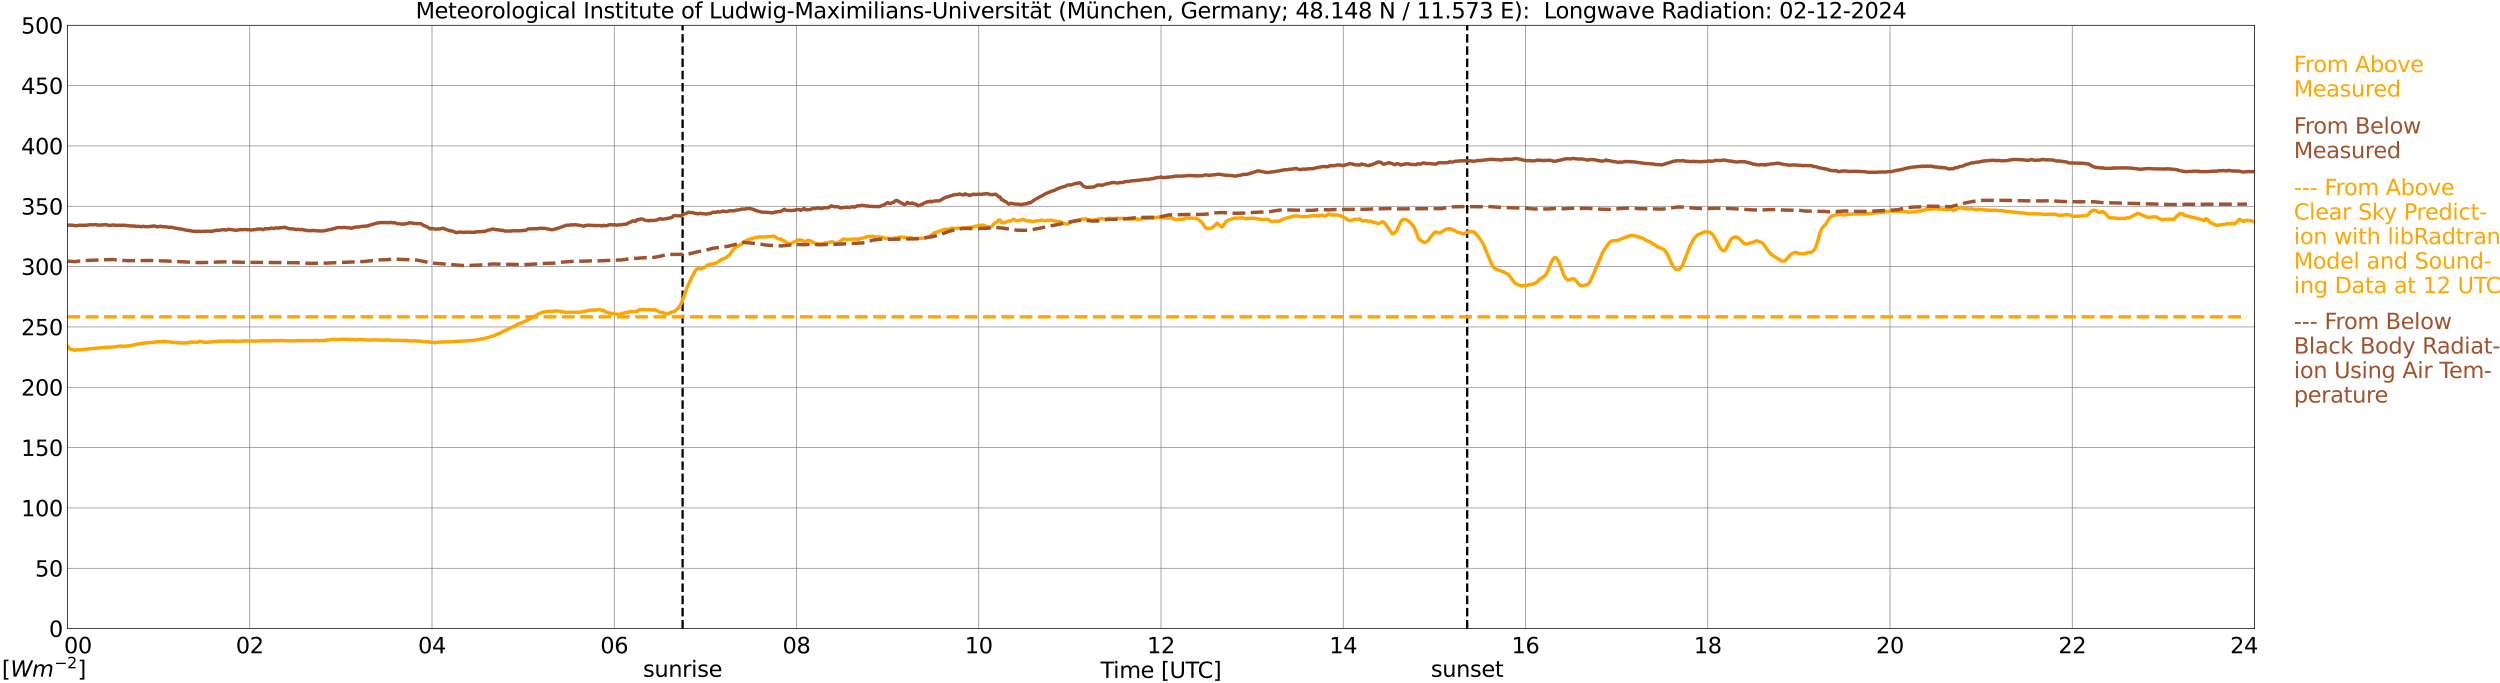 <?xml version="1.0" encoding="utf-8" standalone="no"?>
<!DOCTYPE svg PUBLIC "-//W3C//DTD SVG 1.1//EN"
  "http://www.w3.org/Graphics/SVG/1.1/DTD/svg11.dtd">
<svg xmlns:xlink="http://www.w3.org/1999/xlink" width="1085.4pt" height="296.64pt" viewBox="0 0 1085.4 296.64" xmlns="http://www.w3.org/2000/svg" version="1.1">
 <defs>
  <style type="text/css">*{stroke-linejoin: round; stroke-linecap: butt}</style>
 </defs>
 <g id="figure_1">
  <g id="patch_1">
   <path d="M 0 296.64 
L 1085.4 296.64 
L 1085.4 0 
L 0 0 
z
" style="fill: #ffffff"/>
  </g>
  <g id="axes_1">
   <g id="patch_2">
    <path d="M 29.306 272.909 
L 978.814 272.909 
L 978.814 10.976 
L 29.306 10.976 
z
" style="fill: #ffffff"/>
   </g>
   <g id="patch_3">
    <path d="M 978.814 272.909 
L 978.814 272.909 
L 978.814 10.976 
L 978.814 10.976 
z
" clip-path="url(#p6adadd36f0)" style="fill: #d3d3d3; opacity: 0.25; stroke: #d3d3d3; stroke-linejoin: miter"/>
   </g>
   <g id="matplotlib.axis_1">
    <g id="xtick_1">
     <g id="line2d_1">
      <path d="M 29.306 272.909 
L 29.306 10.976 
" clip-path="url(#p6adadd36f0)" style="fill: none; stroke: #808080; stroke-width: 0.3; stroke-linecap: square"/>
     </g>
     <g id="line2d_2"/>
     <g id="text_1">
      <!--    00 -->
      <g transform="translate(18.733 283.627) scale(0.095 -0.095)">
       <defs>
        <path id="DejaVuSans-20" transform="scale(0.016)"/>
        <path id="DejaVuSans-30" d="M 2034 4250 
Q 1547 4250 1301 3770 
Q 1056 3291 1056 2328 
Q 1056 1369 1301 889 
Q 1547 409 2034 409 
Q 2525 409 2770 889 
Q 3016 1369 3016 2328 
Q 3016 3291 2770 3770 
Q 2525 4250 2034 4250 
z
M 2034 4750 
Q 2819 4750 3233 4129 
Q 3647 3509 3647 2328 
Q 3647 1150 3233 529 
Q 2819 -91 2034 -91 
Q 1250 -91 836 529 
Q 422 1150 422 2328 
Q 422 3509 836 4129 
Q 1250 4750 2034 4750 
z
" transform="scale(0.016)"/>
       </defs>
       <use xlink:href="#DejaVuSans-20"/>
       <use xlink:href="#DejaVuSans-20" transform="translate(31.787 0)"/>
       <use xlink:href="#DejaVuSans-20" transform="translate(63.574 0)"/>
       <use xlink:href="#DejaVuSans-30" transform="translate(95.361 0)"/>
       <use xlink:href="#DejaVuSans-30" transform="translate(158.984 0)"/>
      </g>
     </g>
    </g>
    <g id="xtick_2">
     <g id="line2d_3">
      <path d="M 108.431 272.909 
L 108.431 10.976 
" clip-path="url(#p6adadd36f0)" style="fill: none; stroke: #808080; stroke-width: 0.3; stroke-linecap: square"/>
     </g>
     <g id="line2d_4"/>
     <g id="text_2">
      <!-- 02 -->
      <g transform="translate(102.387 283.627) scale(0.095 -0.095)">
       <defs>
        <path id="DejaVuSans-32" d="M 1228 531 
L 3431 531 
L 3431 0 
L 469 0 
L 469 531 
Q 828 903 1448 1529 
Q 2069 2156 2228 2338 
Q 2531 2678 2651 2914 
Q 2772 3150 2772 3378 
Q 2772 3750 2511 3984 
Q 2250 4219 1831 4219 
Q 1534 4219 1204 4116 
Q 875 4013 500 3803 
L 500 4441 
Q 881 4594 1212 4672 
Q 1544 4750 1819 4750 
Q 2544 4750 2975 4387 
Q 3406 4025 3406 3419 
Q 3406 3131 3298 2873 
Q 3191 2616 2906 2266 
Q 2828 2175 2409 1742 
Q 1991 1309 1228 531 
z
" transform="scale(0.016)"/>
       </defs>
       <use xlink:href="#DejaVuSans-30"/>
       <use xlink:href="#DejaVuSans-32" transform="translate(63.623 0)"/>
      </g>
     </g>
    </g>
    <g id="xtick_3">
     <g id="line2d_5">
      <path d="M 187.557 272.909 
L 187.557 10.976 
" clip-path="url(#p6adadd36f0)" style="fill: none; stroke: #808080; stroke-width: 0.3; stroke-linecap: square"/>
     </g>
     <g id="line2d_6"/>
     <g id="text_3">
      <!-- 04 -->
      <g transform="translate(181.513 283.627) scale(0.095 -0.095)">
       <defs>
        <path id="DejaVuSans-34" d="M 2419 4116 
L 825 1625 
L 2419 1625 
L 2419 4116 
z
M 2253 4666 
L 3047 4666 
L 3047 1625 
L 3713 1625 
L 3713 1100 
L 3047 1100 
L 3047 0 
L 2419 0 
L 2419 1100 
L 313 1100 
L 313 1709 
L 2253 4666 
z
" transform="scale(0.016)"/>
       </defs>
       <use xlink:href="#DejaVuSans-30"/>
       <use xlink:href="#DejaVuSans-34" transform="translate(63.623 0)"/>
      </g>
     </g>
    </g>
    <g id="xtick_4">
     <g id="line2d_7">
      <path d="M 266.683 272.909 
L 266.683 10.976 
" clip-path="url(#p6adadd36f0)" style="fill: none; stroke: #808080; stroke-width: 0.3; stroke-linecap: square"/>
     </g>
     <g id="line2d_8"/>
     <g id="text_4">
      <!-- 06 -->
      <g transform="translate(260.638 283.627) scale(0.095 -0.095)">
       <defs>
        <path id="DejaVuSans-36" d="M 2113 2584 
Q 1688 2584 1439 2293 
Q 1191 2003 1191 1497 
Q 1191 994 1439 701 
Q 1688 409 2113 409 
Q 2538 409 2786 701 
Q 3034 994 3034 1497 
Q 3034 2003 2786 2293 
Q 2538 2584 2113 2584 
z
M 3366 4563 
L 3366 3988 
Q 3128 4100 2886 4159 
Q 2644 4219 2406 4219 
Q 1781 4219 1451 3797 
Q 1122 3375 1075 2522 
Q 1259 2794 1537 2939 
Q 1816 3084 2150 3084 
Q 2853 3084 3261 2657 
Q 3669 2231 3669 1497 
Q 3669 778 3244 343 
Q 2819 -91 2113 -91 
Q 1303 -91 875 529 
Q 447 1150 447 2328 
Q 447 3434 972 4092 
Q 1497 4750 2381 4750 
Q 2619 4750 2861 4703 
Q 3103 4656 3366 4563 
z
" transform="scale(0.016)"/>
       </defs>
       <use xlink:href="#DejaVuSans-30"/>
       <use xlink:href="#DejaVuSans-36" transform="translate(63.623 0)"/>
      </g>
     </g>
    </g>
    <g id="xtick_5">
     <g id="line2d_9">
      <path d="M 345.808 272.909 
L 345.808 10.976 
" clip-path="url(#p6adadd36f0)" style="fill: none; stroke: #808080; stroke-width: 0.3; stroke-linecap: square"/>
     </g>
     <g id="line2d_10"/>
     <g id="text_5">
      <!-- 08 -->
      <g transform="translate(339.764 283.627) scale(0.095 -0.095)">
       <defs>
        <path id="DejaVuSans-38" d="M 2034 2216 
Q 1584 2216 1326 1975 
Q 1069 1734 1069 1313 
Q 1069 891 1326 650 
Q 1584 409 2034 409 
Q 2484 409 2743 651 
Q 3003 894 3003 1313 
Q 3003 1734 2745 1975 
Q 2488 2216 2034 2216 
z
M 1403 2484 
Q 997 2584 770 2862 
Q 544 3141 544 3541 
Q 544 4100 942 4425 
Q 1341 4750 2034 4750 
Q 2731 4750 3128 4425 
Q 3525 4100 3525 3541 
Q 3525 3141 3298 2862 
Q 3072 2584 2669 2484 
Q 3125 2378 3379 2068 
Q 3634 1759 3634 1313 
Q 3634 634 3220 271 
Q 2806 -91 2034 -91 
Q 1263 -91 848 271 
Q 434 634 434 1313 
Q 434 1759 690 2068 
Q 947 2378 1403 2484 
z
M 1172 3481 
Q 1172 3119 1398 2916 
Q 1625 2713 2034 2713 
Q 2441 2713 2670 2916 
Q 2900 3119 2900 3481 
Q 2900 3844 2670 4047 
Q 2441 4250 2034 4250 
Q 1625 4250 1398 4047 
Q 1172 3844 1172 3481 
z
" transform="scale(0.016)"/>
       </defs>
       <use xlink:href="#DejaVuSans-30"/>
       <use xlink:href="#DejaVuSans-38" transform="translate(63.623 0)"/>
      </g>
     </g>
    </g>
    <g id="xtick_6">
     <g id="line2d_11">
      <path d="M 424.934 272.909 
L 424.934 10.976 
" clip-path="url(#p6adadd36f0)" style="fill: none; stroke: #808080; stroke-width: 0.3; stroke-linecap: square"/>
     </g>
     <g id="line2d_12"/>
     <g id="text_6">
      <!-- 10 -->
      <g transform="translate(418.89 283.627) scale(0.095 -0.095)">
       <defs>
        <path id="DejaVuSans-31" d="M 794 531 
L 1825 531 
L 1825 4091 
L 703 3866 
L 703 4441 
L 1819 4666 
L 2450 4666 
L 2450 531 
L 3481 531 
L 3481 0 
L 794 0 
L 794 531 
z
" transform="scale(0.016)"/>
       </defs>
       <use xlink:href="#DejaVuSans-31"/>
       <use xlink:href="#DejaVuSans-30" transform="translate(63.623 0)"/>
      </g>
     </g>
    </g>
    <g id="xtick_7">
     <g id="line2d_13">
      <path d="M 504.06 272.909 
L 504.06 10.976 
" clip-path="url(#p6adadd36f0)" style="fill: none; stroke: #808080; stroke-width: 0.3; stroke-linecap: square"/>
     </g>
     <g id="line2d_14"/>
     <g id="text_7">
      <!-- 12 -->
      <g transform="translate(498.015 283.627) scale(0.095 -0.095)">
       <use xlink:href="#DejaVuSans-31"/>
       <use xlink:href="#DejaVuSans-32" transform="translate(63.623 0)"/>
      </g>
     </g>
    </g>
    <g id="xtick_8">
     <g id="line2d_15">
      <path d="M 583.185 272.909 
L 583.185 10.976 
" clip-path="url(#p6adadd36f0)" style="fill: none; stroke: #808080; stroke-width: 0.3; stroke-linecap: square"/>
     </g>
     <g id="line2d_16"/>
     <g id="text_8">
      <!-- 14 -->
      <g transform="translate(577.141 283.627) scale(0.095 -0.095)">
       <use xlink:href="#DejaVuSans-31"/>
       <use xlink:href="#DejaVuSans-34" transform="translate(63.623 0)"/>
      </g>
     </g>
    </g>
    <g id="xtick_9">
     <g id="line2d_17">
      <path d="M 662.311 272.909 
L 662.311 10.976 
" clip-path="url(#p6adadd36f0)" style="fill: none; stroke: #808080; stroke-width: 0.3; stroke-linecap: square"/>
     </g>
     <g id="line2d_18"/>
     <g id="text_9">
      <!-- 16 -->
      <g transform="translate(656.267 283.627) scale(0.095 -0.095)">
       <use xlink:href="#DejaVuSans-31"/>
       <use xlink:href="#DejaVuSans-36" transform="translate(63.623 0)"/>
      </g>
     </g>
    </g>
    <g id="xtick_10">
     <g id="line2d_19">
      <path d="M 741.437 272.909 
L 741.437 10.976 
" clip-path="url(#p6adadd36f0)" style="fill: none; stroke: #808080; stroke-width: 0.3; stroke-linecap: square"/>
     </g>
     <g id="line2d_20"/>
     <g id="text_10">
      <!-- 18 -->
      <g transform="translate(735.392 283.627) scale(0.095 -0.095)">
       <use xlink:href="#DejaVuSans-31"/>
       <use xlink:href="#DejaVuSans-38" transform="translate(63.623 0)"/>
      </g>
     </g>
    </g>
    <g id="xtick_11">
     <g id="line2d_21">
      <path d="M 820.562 272.909 
L 820.562 10.976 
" clip-path="url(#p6adadd36f0)" style="fill: none; stroke: #808080; stroke-width: 0.3; stroke-linecap: square"/>
     </g>
     <g id="line2d_22"/>
     <g id="text_11">
      <!-- 20 -->
      <g transform="translate(814.518 283.627) scale(0.095 -0.095)">
       <use xlink:href="#DejaVuSans-32"/>
       <use xlink:href="#DejaVuSans-30" transform="translate(63.623 0)"/>
      </g>
     </g>
    </g>
    <g id="xtick_12">
     <g id="line2d_23">
      <path d="M 899.688 272.909 
L 899.688 10.976 
" clip-path="url(#p6adadd36f0)" style="fill: none; stroke: #808080; stroke-width: 0.3; stroke-linecap: square"/>
     </g>
     <g id="line2d_24"/>
     <g id="text_12">
      <!-- 22 -->
      <g transform="translate(893.644 283.627) scale(0.095 -0.095)">
       <use xlink:href="#DejaVuSans-32"/>
       <use xlink:href="#DejaVuSans-32" transform="translate(63.623 0)"/>
      </g>
     </g>
    </g>
    <g id="xtick_13">
     <g id="line2d_25">
      <path d="M 978.814 272.909 
L 978.814 10.976 
" clip-path="url(#p6adadd36f0)" style="fill: none; stroke: #808080; stroke-width: 0.3; stroke-linecap: square"/>
     </g>
     <g id="line2d_26"/>
     <g id="text_13">
      <!-- 24    -->
      <g transform="translate(968.241 283.627) scale(0.095 -0.095)">
       <use xlink:href="#DejaVuSans-32"/>
       <use xlink:href="#DejaVuSans-34" transform="translate(63.623 0)"/>
       <use xlink:href="#DejaVuSans-20" transform="translate(127.246 0)"/>
       <use xlink:href="#DejaVuSans-20" transform="translate(159.033 0)"/>
       <use xlink:href="#DejaVuSans-20" transform="translate(190.82 0)"/>
      </g>
     </g>
    </g>
    <g id="text_14">
     <!-- Time [UTC] -->
     <g transform="translate(477.806 294.322) scale(0.095 -0.095)">
      <defs>
       <path id="DejaVuSans-54" d="M -19 4666 
L 3928 4666 
L 3928 4134 
L 2272 4134 
L 2272 0 
L 1638 0 
L 1638 4134 
L -19 4134 
L -19 4666 
z
" transform="scale(0.016)"/>
       <path id="DejaVuSans-69" d="M 603 3500 
L 1178 3500 
L 1178 0 
L 603 0 
L 603 3500 
z
M 603 4863 
L 1178 4863 
L 1178 4134 
L 603 4134 
L 603 4863 
z
" transform="scale(0.016)"/>
       <path id="DejaVuSans-6d" d="M 3328 2828 
Q 3544 3216 3844 3400 
Q 4144 3584 4550 3584 
Q 5097 3584 5394 3201 
Q 5691 2819 5691 2113 
L 5691 0 
L 5113 0 
L 5113 2094 
Q 5113 2597 4934 2840 
Q 4756 3084 4391 3084 
Q 3944 3084 3684 2787 
Q 3425 2491 3425 1978 
L 3425 0 
L 2847 0 
L 2847 2094 
Q 2847 2600 2669 2842 
Q 2491 3084 2119 3084 
Q 1678 3084 1418 2786 
Q 1159 2488 1159 1978 
L 1159 0 
L 581 0 
L 581 3500 
L 1159 3500 
L 1159 2956 
Q 1356 3278 1631 3431 
Q 1906 3584 2284 3584 
Q 2666 3584 2933 3390 
Q 3200 3197 3328 2828 
z
" transform="scale(0.016)"/>
       <path id="DejaVuSans-65" d="M 3597 1894 
L 3597 1613 
L 953 1613 
Q 991 1019 1311 708 
Q 1631 397 2203 397 
Q 2534 397 2845 478 
Q 3156 559 3463 722 
L 3463 178 
Q 3153 47 2828 -22 
Q 2503 -91 2169 -91 
Q 1331 -91 842 396 
Q 353 884 353 1716 
Q 353 2575 817 3079 
Q 1281 3584 2069 3584 
Q 2775 3584 3186 3129 
Q 3597 2675 3597 1894 
z
M 3022 2063 
Q 3016 2534 2758 2815 
Q 2500 3097 2075 3097 
Q 1594 3097 1305 2825 
Q 1016 2553 972 2059 
L 3022 2063 
z
" transform="scale(0.016)"/>
       <path id="DejaVuSans-5b" d="M 550 4863 
L 1875 4863 
L 1875 4416 
L 1125 4416 
L 1125 -397 
L 1875 -397 
L 1875 -844 
L 550 -844 
L 550 4863 
z
" transform="scale(0.016)"/>
       <path id="DejaVuSans-55" d="M 556 4666 
L 1191 4666 
L 1191 1831 
Q 1191 1081 1462 751 
Q 1734 422 2344 422 
Q 2950 422 3222 751 
Q 3494 1081 3494 1831 
L 3494 4666 
L 4128 4666 
L 4128 1753 
Q 4128 841 3676 375 
Q 3225 -91 2344 -91 
Q 1459 -91 1007 375 
Q 556 841 556 1753 
L 556 4666 
z
" transform="scale(0.016)"/>
       <path id="DejaVuSans-43" d="M 4122 4306 
L 4122 3641 
Q 3803 3938 3442 4084 
Q 3081 4231 2675 4231 
Q 1875 4231 1450 3742 
Q 1025 3253 1025 2328 
Q 1025 1406 1450 917 
Q 1875 428 2675 428 
Q 3081 428 3442 575 
Q 3803 722 4122 1019 
L 4122 359 
Q 3791 134 3420 21 
Q 3050 -91 2638 -91 
Q 1578 -91 968 557 
Q 359 1206 359 2328 
Q 359 3453 968 4101 
Q 1578 4750 2638 4750 
Q 3056 4750 3426 4639 
Q 3797 4528 4122 4306 
z
" transform="scale(0.016)"/>
       <path id="DejaVuSans-5d" d="M 1947 4863 
L 1947 -844 
L 622 -844 
L 622 -397 
L 1369 -397 
L 1369 4416 
L 622 4416 
L 622 4863 
L 1947 4863 
z
" transform="scale(0.016)"/>
      </defs>
      <use xlink:href="#DejaVuSans-54"/>
      <use xlink:href="#DejaVuSans-69" transform="translate(57.959 0)"/>
      <use xlink:href="#DejaVuSans-6d" transform="translate(85.742 0)"/>
      <use xlink:href="#DejaVuSans-65" transform="translate(183.154 0)"/>
      <use xlink:href="#DejaVuSans-20" transform="translate(244.678 0)"/>
      <use xlink:href="#DejaVuSans-5b" transform="translate(276.465 0)"/>
      <use xlink:href="#DejaVuSans-55" transform="translate(315.479 0)"/>
      <use xlink:href="#DejaVuSans-54" transform="translate(388.672 0)"/>
      <use xlink:href="#DejaVuSans-43" transform="translate(443.881 0)"/>
      <use xlink:href="#DejaVuSans-5d" transform="translate(513.705 0)"/>
     </g>
    </g>
   </g>
   <g id="matplotlib.axis_2">
    <g id="ytick_1">
     <g id="line2d_27">
      <path d="M 29.306 272.909 
L 978.814 272.909 
" clip-path="url(#p6adadd36f0)" style="fill: none; stroke: #808080; stroke-width: 0.3; stroke-linecap: square"/>
     </g>
     <g id="line2d_28"/>
     <g id="text_15">
      <!-- 0 -->
      <g transform="translate(21.261 276.518) scale(0.095 -0.095)">
       <use xlink:href="#DejaVuSans-30"/>
      </g>
     </g>
    </g>
    <g id="ytick_2">
     <g id="line2d_29">
      <path d="M 29.306 246.715 
L 978.814 246.715 
" clip-path="url(#p6adadd36f0)" style="fill: none; stroke: #808080; stroke-width: 0.3; stroke-linecap: square"/>
     </g>
     <g id="line2d_30"/>
     <g id="text_16">
      <!-- 50 -->
      <g transform="translate(15.217 250.325) scale(0.095 -0.095)">
       <defs>
        <path id="DejaVuSans-35" d="M 691 4666 
L 3169 4666 
L 3169 4134 
L 1269 4134 
L 1269 2991 
Q 1406 3038 1543 3061 
Q 1681 3084 1819 3084 
Q 2600 3084 3056 2656 
Q 3513 2228 3513 1497 
Q 3513 744 3044 326 
Q 2575 -91 1722 -91 
Q 1428 -91 1123 -41 
Q 819 9 494 109 
L 494 744 
Q 775 591 1075 516 
Q 1375 441 1709 441 
Q 2250 441 2565 725 
Q 2881 1009 2881 1497 
Q 2881 1984 2565 2268 
Q 2250 2553 1709 2553 
Q 1456 2553 1204 2497 
Q 953 2441 691 2322 
L 691 4666 
z
" transform="scale(0.016)"/>
       </defs>
       <use xlink:href="#DejaVuSans-35"/>
       <use xlink:href="#DejaVuSans-30" transform="translate(63.623 0)"/>
      </g>
     </g>
    </g>
    <g id="ytick_3">
     <g id="line2d_31">
      <path d="M 29.306 220.522 
L 978.814 220.522 
" clip-path="url(#p6adadd36f0)" style="fill: none; stroke: #808080; stroke-width: 0.3; stroke-linecap: square"/>
     </g>
     <g id="line2d_32"/>
     <g id="text_17">
      <!-- 100 -->
      <g transform="translate(9.173 224.131) scale(0.095 -0.095)">
       <use xlink:href="#DejaVuSans-31"/>
       <use xlink:href="#DejaVuSans-30" transform="translate(63.623 0)"/>
       <use xlink:href="#DejaVuSans-30" transform="translate(127.246 0)"/>
      </g>
     </g>
    </g>
    <g id="ytick_4">
     <g id="line2d_33">
      <path d="M 29.306 194.329 
L 978.814 194.329 
" clip-path="url(#p6adadd36f0)" style="fill: none; stroke: #808080; stroke-width: 0.3; stroke-linecap: square"/>
     </g>
     <g id="line2d_34"/>
     <g id="text_18">
      <!-- 150 -->
      <g transform="translate(9.173 197.938) scale(0.095 -0.095)">
       <use xlink:href="#DejaVuSans-31"/>
       <use xlink:href="#DejaVuSans-35" transform="translate(63.623 0)"/>
       <use xlink:href="#DejaVuSans-30" transform="translate(127.246 0)"/>
      </g>
     </g>
    </g>
    <g id="ytick_5">
     <g id="line2d_35">
      <path d="M 29.306 168.136 
L 978.814 168.136 
" clip-path="url(#p6adadd36f0)" style="fill: none; stroke: #808080; stroke-width: 0.3; stroke-linecap: square"/>
     </g>
     <g id="line2d_36"/>
     <g id="text_19">
      <!-- 200 -->
      <g transform="translate(9.173 171.745) scale(0.095 -0.095)">
       <use xlink:href="#DejaVuSans-32"/>
       <use xlink:href="#DejaVuSans-30" transform="translate(63.623 0)"/>
       <use xlink:href="#DejaVuSans-30" transform="translate(127.246 0)"/>
      </g>
     </g>
    </g>
    <g id="ytick_6">
     <g id="line2d_37">
      <path d="M 29.306 141.942 
L 978.814 141.942 
" clip-path="url(#p6adadd36f0)" style="fill: none; stroke: #808080; stroke-width: 0.3; stroke-linecap: square"/>
     </g>
     <g id="line2d_38"/>
     <g id="text_20">
      <!-- 250 -->
      <g transform="translate(9.173 145.551) scale(0.095 -0.095)">
       <use xlink:href="#DejaVuSans-32"/>
       <use xlink:href="#DejaVuSans-35" transform="translate(63.623 0)"/>
       <use xlink:href="#DejaVuSans-30" transform="translate(127.246 0)"/>
      </g>
     </g>
    </g>
    <g id="ytick_7">
     <g id="line2d_39">
      <path d="M 29.306 115.749 
L 978.814 115.749 
" clip-path="url(#p6adadd36f0)" style="fill: none; stroke: #808080; stroke-width: 0.3; stroke-linecap: square"/>
     </g>
     <g id="line2d_40"/>
     <g id="text_21">
      <!-- 300 -->
      <g transform="translate(9.173 119.358) scale(0.095 -0.095)">
       <defs>
        <path id="DejaVuSans-33" d="M 2597 2516 
Q 3050 2419 3304 2112 
Q 3559 1806 3559 1356 
Q 3559 666 3084 287 
Q 2609 -91 1734 -91 
Q 1441 -91 1130 -33 
Q 819 25 488 141 
L 488 750 
Q 750 597 1062 519 
Q 1375 441 1716 441 
Q 2309 441 2620 675 
Q 2931 909 2931 1356 
Q 2931 1769 2642 2001 
Q 2353 2234 1838 2234 
L 1294 2234 
L 1294 2753 
L 1863 2753 
Q 2328 2753 2575 2939 
Q 2822 3125 2822 3475 
Q 2822 3834 2567 4026 
Q 2313 4219 1838 4219 
Q 1578 4219 1281 4162 
Q 984 4106 628 3988 
L 628 4550 
Q 988 4650 1302 4700 
Q 1616 4750 1894 4750 
Q 2613 4750 3031 4423 
Q 3450 4097 3450 3541 
Q 3450 3153 3228 2886 
Q 3006 2619 2597 2516 
z
" transform="scale(0.016)"/>
       </defs>
       <use xlink:href="#DejaVuSans-33"/>
       <use xlink:href="#DejaVuSans-30" transform="translate(63.623 0)"/>
       <use xlink:href="#DejaVuSans-30" transform="translate(127.246 0)"/>
      </g>
     </g>
    </g>
    <g id="ytick_8">
     <g id="line2d_41">
      <path d="M 29.306 89.556 
L 978.814 89.556 
" clip-path="url(#p6adadd36f0)" style="fill: none; stroke: #808080; stroke-width: 0.3; stroke-linecap: square"/>
     </g>
     <g id="line2d_42"/>
     <g id="text_22">
      <!-- 350 -->
      <g transform="translate(9.173 93.165) scale(0.095 -0.095)">
       <use xlink:href="#DejaVuSans-33"/>
       <use xlink:href="#DejaVuSans-35" transform="translate(63.623 0)"/>
       <use xlink:href="#DejaVuSans-30" transform="translate(127.246 0)"/>
      </g>
     </g>
    </g>
    <g id="ytick_9">
     <g id="line2d_43">
      <path d="M 29.306 63.362 
L 978.814 63.362 
" clip-path="url(#p6adadd36f0)" style="fill: none; stroke: #808080; stroke-width: 0.3; stroke-linecap: square"/>
     </g>
     <g id="line2d_44"/>
     <g id="text_23">
      <!-- 400 -->
      <g transform="translate(9.173 66.972) scale(0.095 -0.095)">
       <use xlink:href="#DejaVuSans-34"/>
       <use xlink:href="#DejaVuSans-30" transform="translate(63.623 0)"/>
       <use xlink:href="#DejaVuSans-30" transform="translate(127.246 0)"/>
      </g>
     </g>
    </g>
    <g id="ytick_10">
     <g id="line2d_45">
      <path d="M 29.306 37.169 
L 978.814 37.169 
" clip-path="url(#p6adadd36f0)" style="fill: none; stroke: #808080; stroke-width: 0.3; stroke-linecap: square"/>
     </g>
     <g id="line2d_46"/>
     <g id="text_24">
      <!-- 450 -->
      <g transform="translate(9.173 40.778) scale(0.095 -0.095)">
       <use xlink:href="#DejaVuSans-34"/>
       <use xlink:href="#DejaVuSans-35" transform="translate(63.623 0)"/>
       <use xlink:href="#DejaVuSans-30" transform="translate(127.246 0)"/>
      </g>
     </g>
    </g>
    <g id="ytick_11">
     <g id="line2d_47">
      <path d="M 29.306 10.976 
L 978.814 10.976 
" clip-path="url(#p6adadd36f0)" style="fill: none; stroke: #808080; stroke-width: 0.3; stroke-linecap: square"/>
     </g>
     <g id="line2d_48"/>
     <g id="text_25">
      <!-- 500 -->
      <g transform="translate(9.173 14.585) scale(0.095 -0.095)">
       <use xlink:href="#DejaVuSans-35"/>
       <use xlink:href="#DejaVuSans-30" transform="translate(63.623 0)"/>
       <use xlink:href="#DejaVuSans-30" transform="translate(127.246 0)"/>
      </g>
     </g>
    </g>
   </g>
   <g id="line2d_49">
    <path d="M 296.355 272.909 
L 296.355 10.976 
" clip-path="url(#p6adadd36f0)" style="fill: none; stroke-dasharray: 3.7,1.6; stroke-dashoffset: 0; stroke: #000000"/>
   </g>
   <g id="line2d_50">
    <path d="M 636.991 272.909 
L 636.991 10.976 
" clip-path="url(#p6adadd36f0)" style="fill: none; stroke-dasharray: 3.7,1.6; stroke-dashoffset: 0; stroke: #000000"/>
   </g>
   <g id="line2d_51">
    <path d="M 29.306 150.266 
L 29.965 151.173 
L 30.625 151.629 
L 31.284 151.849 
L 31.943 151.901 
L 32.603 152.074 
L 33.262 151.854 
L 34.581 151.854 
L 45.79 150.785 
L 49.087 150.686 
L 51.725 150.293 
L 52.384 150.204 
L 53.043 150.319 
L 55.022 150.24 
L 57 150.005 
L 57.659 149.805 
L 58.319 149.737 
L 60.297 149.276 
L 61.615 149.072 
L 66.231 148.59 
L 66.89 148.595 
L 68.209 148.333 
L 69.528 148.354 
L 72.166 148.302 
L 75.462 148.674 
L 80.078 148.967 
L 80.737 148.789 
L 81.397 148.904 
L 82.056 148.742 
L 82.716 148.428 
L 83.375 148.564 
L 86.013 148.564 
L 86.672 148.171 
L 87.331 148.25 
L 87.991 148.485 
L 89.309 148.653 
L 91.288 148.47 
L 94.584 148.187 
L 95.903 148.129 
L 97.222 148.155 
L 98.541 148.061 
L 99.2 148.056 
L 99.86 148.166 
L 101.178 148.045 
L 101.838 148.213 
L 103.156 148.14 
L 103.816 148.181 
L 104.475 148.082 
L 105.135 148.119 
L 105.794 147.977 
L 107.113 148.019 
L 109.75 148.066 
L 112.388 148.092 
L 113.047 147.925 
L 113.707 147.899 
L 114.366 148.014 
L 115.685 147.935 
L 117.003 148.019 
L 117.663 147.888 
L 122.938 147.862 
L 124.257 147.972 
L 127.553 147.977 
L 128.872 147.862 
L 129.532 147.904 
L 130.191 147.83 
L 131.51 147.883 
L 133.488 147.904 
L 136.785 147.862 
L 137.444 147.752 
L 138.763 147.893 
L 140.082 147.883 
L 144.697 147.349 
L 145.357 147.459 
L 148.654 147.28 
L 155.247 147.516 
L 155.907 147.38 
L 157.226 147.506 
L 161.182 147.673 
L 161.841 147.563 
L 167.116 147.668 
L 167.776 147.584 
L 171.732 147.83 
L 173.051 147.752 
L 175.688 147.841 
L 176.348 147.794 
L 178.326 148.061 
L 179.645 147.977 
L 182.282 148.098 
L 184.92 148.459 
L 185.579 148.381 
L 188.876 148.784 
L 189.535 148.601 
L 194.151 148.396 
L 194.81 148.47 
L 195.47 148.339 
L 196.788 148.297 
L 197.448 148.192 
L 198.107 148.244 
L 198.767 148.134 
L 199.426 148.171 
L 200.745 148.061 
L 205.36 147.804 
L 207.339 147.448 
L 209.976 146.998 
L 211.954 146.537 
L 213.273 146.034 
L 214.592 145.761 
L 215.91 145.08 
L 217.229 144.603 
L 217.889 144.273 
L 218.548 143.818 
L 219.207 143.503 
L 219.867 143.325 
L 220.526 142.901 
L 222.504 141.963 
L 223.164 141.586 
L 223.823 141.366 
L 225.142 140.575 
L 226.461 140.145 
L 229.098 139.003 
L 229.757 138.532 
L 231.076 137.903 
L 234.373 135.991 
L 235.692 135.525 
L 237.67 135.211 
L 239.648 135.205 
L 240.967 135.011 
L 242.286 135.09 
L 242.945 135.085 
L 243.604 135.305 
L 244.264 135.305 
L 245.583 135.577 
L 246.901 135.677 
L 247.561 135.541 
L 249.539 135.583 
L 250.198 135.541 
L 250.858 135.645 
L 252.836 135.368 
L 256.133 134.671 
L 259.43 134.55 
L 260.089 134.378 
L 260.748 134.446 
L 261.408 134.854 
L 262.067 134.723 
L 262.726 135.289 
L 263.386 135.614 
L 264.045 135.713 
L 264.705 136.054 
L 265.364 136.044 
L 268.002 136.421 
L 269.32 136.4 
L 271.298 135.776 
L 272.617 135.483 
L 273.277 135.452 
L 273.936 135.148 
L 275.255 135.446 
L 275.914 135.195 
L 276.573 135.258 
L 277.233 134.687 
L 277.892 134.393 
L 279.211 134.42 
L 279.87 134.33 
L 280.53 134.456 
L 281.849 134.482 
L 282.508 134.603 
L 283.827 134.524 
L 284.486 134.561 
L 285.145 134.765 
L 286.464 135.567 
L 287.783 135.719 
L 288.442 136.038 
L 289.761 136.347 
L 290.42 135.944 
L 291.08 135.792 
L 291.739 135.404 
L 292.399 135.462 
L 293.058 135.059 
L 294.377 133.906 
L 295.036 133.105 
L 295.696 131.884 
L 297.014 128.578 
L 298.333 124.796 
L 299.652 121.789 
L 300.971 119.248 
L 301.63 117.881 
L 302.289 117.085 
L 302.949 116.64 
L 303.608 116.425 
L 304.267 116.739 
L 304.927 116.629 
L 306.905 115.325 
L 307.564 114.89 
L 310.861 114.303 
L 311.521 113.748 
L 312.18 113.512 
L 312.839 112.92 
L 313.499 112.564 
L 314.818 112.129 
L 316.136 111.128 
L 316.796 110.505 
L 318.774 107.797 
L 319.433 107.21 
L 320.093 107.032 
L 321.411 106.272 
L 322.071 105.974 
L 323.39 104.706 
L 324.049 104.585 
L 324.708 104.014 
L 325.368 103.946 
L 326.686 103.501 
L 328.005 103.082 
L 328.665 103.129 
L 329.324 102.878 
L 330.643 102.825 
L 331.302 102.951 
L 331.961 102.883 
L 332.621 102.668 
L 333.28 102.841 
L 334.599 102.616 
L 335.258 102.752 
L 335.918 102.411 
L 337.896 103.7 
L 339.215 103.831 
L 339.874 104.502 
L 340.533 104.543 
L 341.852 105.617 
L 342.512 105.9 
L 343.171 105.874 
L 343.83 105.575 
L 344.49 105.057 
L 345.149 104.973 
L 345.808 104.454 
L 347.127 104.109 
L 347.787 104.35 
L 348.446 104.449 
L 349.105 104.8 
L 349.765 104.774 
L 351.083 104.36 
L 352.402 104.779 
L 353.062 105.35 
L 353.721 105.581 
L 354.38 105.638 
L 355.04 106.021 
L 355.699 105.885 
L 356.359 105.932 
L 357.018 105.764 
L 357.677 105.738 
L 358.337 105.528 
L 358.996 105.471 
L 359.655 105.261 
L 360.315 105.204 
L 360.974 104.973 
L 361.634 105.01 
L 362.293 105.424 
L 362.952 105.644 
L 364.271 105.198 
L 365.59 104.103 
L 366.249 103.763 
L 366.909 103.836 
L 367.568 104.161 
L 368.887 103.883 
L 372.184 103.768 
L 372.843 103.946 
L 373.502 103.501 
L 374.162 103.485 
L 374.821 103.286 
L 375.481 103.229 
L 376.14 102.773 
L 376.799 102.663 
L 377.459 102.72 
L 378.777 102.553 
L 380.096 102.893 
L 380.756 102.752 
L 382.734 103.014 
L 383.393 102.998 
L 384.053 103.407 
L 384.712 103.511 
L 385.371 103.459 
L 386.69 103.632 
L 387.349 103.611 
L 388.668 103.307 
L 389.328 103.255 
L 390.646 102.893 
L 391.965 102.935 
L 393.284 103.077 
L 393.943 103.297 
L 394.603 103.323 
L 395.262 103.103 
L 396.581 103.59 
L 401.196 103.412 
L 401.856 103.119 
L 402.515 103.019 
L 403.834 102.396 
L 405.812 101.028 
L 410.428 99.483 
L 411.087 99.682 
L 411.746 99.64 
L 412.406 99.32 
L 413.725 99.032 
L 414.384 99.205 
L 415.703 99.048 
L 417.022 99.106 
L 417.681 98.896 
L 419 99.242 
L 419.659 98.912 
L 420.978 98.645 
L 421.637 98.76 
L 423.615 98.163 
L 426.912 97.707 
L 428.89 98.529 
L 430.209 98.498 
L 430.869 98.142 
L 431.528 97 
L 432.187 96.754 
L 432.847 96.382 
L 433.506 95.612 
L 434.165 95.507 
L 434.825 96.706 
L 435.484 96.591 
L 436.144 96.743 
L 437.462 96.057 
L 438.122 95.915 
L 438.781 95.957 
L 440.1 95.151 
L 440.759 95.612 
L 441.419 95.921 
L 444.056 95.36 
L 444.716 95.423 
L 445.375 95.795 
L 446.694 95.947 
L 447.353 95.884 
L 448.012 96.172 
L 448.672 96.167 
L 449.331 95.989 
L 451.309 95.795 
L 451.969 95.596 
L 452.628 95.612 
L 453.287 95.79 
L 453.947 95.837 
L 454.606 95.612 
L 455.266 95.753 
L 455.925 95.528 
L 456.584 95.58 
L 457.244 95.863 
L 457.903 95.879 
L 459.222 96.214 
L 459.881 96.109 
L 460.541 96.334 
L 461.859 96.989 
L 463.178 97.304 
L 463.838 97.162 
L 465.156 96.073 
L 465.816 96.109 
L 469.772 95.072 
L 470.431 95.255 
L 471.091 94.951 
L 471.75 95.088 
L 472.409 95.501 
L 473.069 95.365 
L 473.728 95.653 
L 474.388 95.653 
L 478.344 94.852 
L 479.003 95.072 
L 479.663 95.072 
L 481.641 94.7 
L 482.3 94.894 
L 483.619 94.951 
L 484.938 94.721 
L 485.597 94.737 
L 486.256 94.894 
L 486.916 94.773 
L 491.532 95.156 
L 492.85 94.978 
L 494.169 95.208 
L 494.828 95.187 
L 496.147 94.899 
L 500.103 94.8 
L 500.763 94.569 
L 503.4 94.281 
L 504.06 94.616 
L 504.719 94.318 
L 505.379 94.574 
L 507.357 94.632 
L 508.675 94.532 
L 509.335 94.988 
L 510.654 95.329 
L 513.95 95.072 
L 514.61 94.737 
L 515.269 94.637 
L 517.247 94.716 
L 519.226 94.779 
L 519.885 95.014 
L 521.204 95.963 
L 521.863 96.638 
L 523.182 98.613 
L 523.841 99.08 
L 525.819 99.19 
L 527.138 98.126 
L 528.457 96.843 
L 530.435 98.592 
L 531.094 98.095 
L 531.754 96.874 
L 532.413 96.025 
L 533.732 95.465 
L 535.71 94.747 
L 539.007 94.59 
L 539.666 94.637 
L 540.985 94.972 
L 542.304 94.8 
L 544.282 94.742 
L 546.919 95.177 
L 548.238 95.318 
L 550.216 95.177 
L 550.876 95.449 
L 551.535 95.9 
L 552.195 96.193 
L 552.854 96.13 
L 553.513 95.936 
L 554.832 96.088 
L 555.491 95.936 
L 556.81 95.292 
L 558.129 94.836 
L 558.788 94.59 
L 560.107 94.249 
L 562.085 93.726 
L 562.745 93.815 
L 563.404 93.705 
L 564.723 94.045 
L 566.042 94.113 
L 567.36 94.014 
L 568.02 93.956 
L 569.338 93.694 
L 571.317 93.626 
L 571.976 93.736 
L 573.954 93.375 
L 574.613 93.804 
L 575.273 93.815 
L 575.932 93.49 
L 576.592 92.997 
L 577.251 92.882 
L 577.91 93.296 
L 578.57 93.396 
L 579.229 93.301 
L 581.207 93.427 
L 582.526 93.867 
L 583.185 94.328 
L 584.504 94.852 
L 585.164 95.465 
L 585.823 95.742 
L 586.482 95.742 
L 587.142 95.617 
L 587.801 95.329 
L 589.779 95.156 
L 590.439 95.088 
L 591.098 95.627 
L 591.757 96.015 
L 592.417 95.784 
L 593.076 95.795 
L 593.736 95.989 
L 595.054 96.067 
L 595.714 96.198 
L 596.373 96.685 
L 597.032 96.617 
L 597.692 96.879 
L 598.351 96.963 
L 599.011 96.911 
L 600.329 96.24 
L 600.989 96.706 
L 601.648 97.419 
L 604.286 101.358 
L 604.945 101.5 
L 606.264 100.489 
L 608.242 96.015 
L 608.901 95.47 
L 609.561 95.255 
L 610.879 95.507 
L 612.198 96.523 
L 613.517 97.985 
L 614.176 99.017 
L 614.836 100.604 
L 615.495 102.595 
L 616.154 103.904 
L 618.133 105.214 
L 618.792 105.282 
L 620.111 104.402 
L 620.77 103.323 
L 621.429 102.464 
L 622.089 101.819 
L 622.748 100.971 
L 623.408 100.672 
L 624.726 101.138 
L 625.386 101.086 
L 627.364 99.703 
L 628.023 99.467 
L 629.342 99.279 
L 630.661 99.708 
L 631.98 100.326 
L 632.639 100.793 
L 634.617 101.264 
L 635.276 101.453 
L 635.936 101.39 
L 636.595 100.929 
L 637.255 100.798 
L 637.914 100.489 
L 639.892 100.698 
L 640.552 101.285 
L 641.87 102.799 
L 643.848 105.696 
L 645.167 108.829 
L 647.805 115.068 
L 648.464 116.037 
L 649.123 116.671 
L 651.102 117.399 
L 653.08 118.216 
L 654.399 118.882 
L 655.058 119.316 
L 657.695 122.889 
L 659.014 123.617 
L 660.333 123.984 
L 660.992 124.105 
L 661.652 123.963 
L 662.311 124.026 
L 664.289 123.539 
L 664.949 123.534 
L 666.927 122.706 
L 667.586 122.219 
L 668.246 121.454 
L 670.224 120.118 
L 670.883 119.584 
L 671.542 118.504 
L 672.202 117.059 
L 673.521 113.743 
L 674.18 112.695 
L 674.839 111.935 
L 675.499 111.893 
L 676.158 112.574 
L 676.817 113.706 
L 678.796 119.055 
L 679.455 120.396 
L 680.114 121.15 
L 680.774 121.491 
L 681.433 121.491 
L 682.092 121.15 
L 683.411 121.029 
L 684.73 122.402 
L 685.389 123.314 
L 686.049 123.926 
L 686.708 124.131 
L 689.346 123.465 
L 690.005 122.837 
L 690.664 121.653 
L 695.939 109.384 
L 696.599 108.158 
L 697.258 107.325 
L 697.918 106.293 
L 699.236 104.847 
L 699.896 104.57 
L 701.874 104.407 
L 703.852 103.721 
L 705.171 103.255 
L 706.49 102.778 
L 707.149 102.458 
L 708.468 102.207 
L 709.127 102.233 
L 713.083 103.354 
L 713.743 103.7 
L 714.402 104.219 
L 716.38 105.057 
L 719.677 107.142 
L 722.315 108.31 
L 722.974 108.939 
L 723.633 109.855 
L 724.293 111.05 
L 725.612 114.13 
L 726.271 115.45 
L 726.93 116.309 
L 727.59 116.839 
L 728.249 117.001 
L 728.909 116.928 
L 729.568 116.488 
L 730.227 115.618 
L 730.887 114.224 
L 733.524 107.257 
L 734.843 104.716 
L 735.502 103.616 
L 736.821 102.118 
L 738.14 101.505 
L 740.118 100.698 
L 741.437 100.656 
L 742.096 100.798 
L 742.756 101.112 
L 743.415 101.662 
L 744.074 102.521 
L 745.393 104.884 
L 746.052 106.304 
L 746.712 107.43 
L 747.371 108.279 
L 748.031 108.813 
L 748.69 108.855 
L 749.349 108.048 
L 751.327 104.198 
L 751.987 103.454 
L 752.646 103.045 
L 753.306 102.898 
L 753.965 102.909 
L 754.624 103.26 
L 755.284 103.742 
L 757.262 105.775 
L 757.921 105.905 
L 758.581 105.869 
L 761.218 105.146 
L 762.537 104.528 
L 763.856 104.915 
L 765.174 105.492 
L 765.834 106.204 
L 767.812 109.148 
L 769.131 110.463 
L 769.79 111.013 
L 770.449 111.343 
L 771.768 112.291 
L 773.087 113.061 
L 773.746 113.308 
L 774.406 113.323 
L 775.065 113.14 
L 776.384 111.72 
L 777.043 110.861 
L 777.703 110.332 
L 779.021 109.651 
L 779.681 109.604 
L 780.34 109.73 
L 781 110.096 
L 781.659 110.238 
L 783.637 110.117 
L 784.296 109.834 
L 785.615 109.599 
L 786.275 109.635 
L 787.593 108.582 
L 788.253 107.509 
L 788.912 105.649 
L 790.231 100.939 
L 790.89 99.32 
L 791.55 98.451 
L 792.209 97.922 
L 792.868 97.131 
L 794.187 94.789 
L 794.847 94.066 
L 795.506 93.741 
L 798.143 93.034 
L 800.122 93.301 
L 800.781 93.354 
L 802.1 93.107 
L 802.759 92.987 
L 803.419 93.024 
L 804.737 92.893 
L 808.034 92.861 
L 809.353 92.893 
L 810.012 92.887 
L 810.672 92.699 
L 811.99 92.646 
L 817.925 92.086 
L 818.584 91.845 
L 819.903 91.866 
L 820.562 91.625 
L 821.222 91.541 
L 821.881 91.709 
L 824.519 91.787 
L 827.156 91.882 
L 829.134 92.117 
L 829.794 92.018 
L 831.112 92.049 
L 832.431 91.756 
L 833.091 91.567 
L 833.75 91.677 
L 834.409 91.426 
L 835.728 91.206 
L 836.388 90.598 
L 837.047 90.902 
L 837.706 90.771 
L 839.025 90.781 
L 840.344 90.53 
L 841.003 90.551 
L 841.663 90.907 
L 842.322 90.556 
L 842.981 90.787 
L 843.641 90.881 
L 844.3 90.766 
L 844.959 91.054 
L 846.278 91.007 
L 846.938 90.609 
L 848.256 91.452 
L 849.575 90.682 
L 850.894 90.352 
L 851.553 90.074 
L 852.872 90.671 
L 853.531 90.582 
L 854.85 90.724 
L 856.169 90.588 
L 856.828 90.923 
L 857.488 90.865 
L 858.147 91.08 
L 858.806 90.818 
L 863.422 91.269 
L 866.719 91.279 
L 867.378 91.483 
L 869.357 91.436 
L 870.675 91.756 
L 879.907 92.636 
L 880.566 92.825 
L 885.841 92.882 
L 887.16 93.071 
L 892.435 92.987 
L 893.754 93.511 
L 895.732 93.401 
L 897.051 93.16 
L 898.369 93.296 
L 900.347 93.951 
L 901.666 93.872 
L 902.326 93.972 
L 902.985 93.773 
L 905.622 93.663 
L 906.282 93.38 
L 906.941 92.851 
L 907.601 92.013 
L 908.26 91.483 
L 908.919 91.258 
L 910.238 91.562 
L 910.898 92.06 
L 911.557 92.264 
L 912.216 91.976 
L 912.876 91.955 
L 913.535 92.123 
L 915.513 94.333 
L 916.173 94.606 
L 916.832 94.548 
L 918.151 94.679 
L 920.788 94.92 
L 921.448 94.8 
L 922.107 94.899 
L 923.426 94.627 
L 924.745 94.38 
L 925.404 94.098 
L 926.063 93.631 
L 927.382 93.071 
L 928.041 92.652 
L 928.701 92.783 
L 930.679 93.663 
L 932.657 94.391 
L 933.976 94.249 
L 935.954 94.108 
L 938.592 95.47 
L 939.91 95.208 
L 940.57 95.151 
L 941.229 95.287 
L 941.888 95.114 
L 943.867 95.229 
L 945.185 93.747 
L 945.845 93.244 
L 946.504 92.599 
L 947.163 92.882 
L 947.823 92.893 
L 948.482 93.605 
L 949.142 93.825 
L 949.801 93.71 
L 951.12 94.213 
L 952.438 94.433 
L 954.417 95.051 
L 955.076 95.135 
L 955.735 95.423 
L 956.395 95.402 
L 957.054 95.858 
L 957.714 94.936 
L 958.373 95.261 
L 959.692 96.696 
L 961.01 97.272 
L 962.329 97.89 
L 962.989 97.738 
L 963.648 97.738 
L 964.307 97.534 
L 966.285 97.382 
L 966.945 97.068 
L 968.264 97.22 
L 968.923 97.01 
L 969.582 97.015 
L 970.242 97.199 
L 972.22 95.255 
L 972.879 95.486 
L 974.198 96.177 
L 974.857 95.763 
L 975.517 95.643 
L 977.495 95.858 
L 978.154 96.177 
L 978.154 96.177 
" clip-path="url(#p6adadd36f0)" style="fill: none; stroke: #ffa500; stroke-width: 1.5; stroke-linecap: square"/>
   </g>
   <g id="line2d_52">
    <path d="M 29.306 97.872 
L 29.965 97.719 
L 31.943 97.814 
L 32.603 98.03 
L 34.581 97.784 
L 37.218 97.809 
L 39.197 97.567 
L 40.515 97.604 
L 41.175 97.493 
L 41.834 97.556 
L 42.493 97.742 
L 43.812 97.703 
L 45.79 97.525 
L 47.768 97.908 
L 49.087 97.668 
L 51.065 97.885 
L 51.725 97.755 
L 52.384 97.842 
L 53.703 97.78 
L 57.659 98.166 
L 58.319 98.08 
L 58.978 98.321 
L 60.297 98.223 
L 60.956 98.445 
L 62.275 98.254 
L 62.934 98.427 
L 63.594 98.335 
L 64.253 98.47 
L 64.912 98.315 
L 66.231 98.221 
L 66.89 98.079 
L 68.209 98.487 
L 69.528 98.259 
L 70.187 98.297 
L 70.847 98.525 
L 71.506 98.402 
L 72.825 98.601 
L 73.484 98.745 
L 74.144 98.633 
L 75.462 98.895 
L 76.122 99.075 
L 76.781 99.114 
L 78.1 99.412 
L 78.759 99.45 
L 80.737 99.909 
L 82.056 100.083 
L 83.375 100.301 
L 84.034 100.436 
L 84.694 100.4 
L 85.353 100.535 
L 86.013 100.394 
L 87.331 100.486 
L 88.65 100.4 
L 89.309 100.511 
L 89.969 100.319 
L 91.947 100.448 
L 93.925 99.946 
L 95.244 99.994 
L 96.563 99.716 
L 97.222 99.735 
L 97.881 99.883 
L 98.541 99.801 
L 99.2 99.536 
L 101.178 99.814 
L 101.838 99.864 
L 102.497 100.061 
L 103.156 99.839 
L 103.816 99.801 
L 104.475 99.634 
L 105.135 99.758 
L 106.453 99.603 
L 107.113 99.74 
L 107.772 99.709 
L 109.091 99.84 
L 110.41 99.703 
L 111.069 99.666 
L 111.728 99.461 
L 113.047 99.375 
L 113.707 99.635 
L 114.366 99.702 
L 115.025 99.306 
L 117.003 99.305 
L 117.663 99.008 
L 118.982 99.224 
L 119.641 98.94 
L 120.96 99.012 
L 122.278 98.789 
L 122.938 98.864 
L 123.597 98.611 
L 124.257 98.915 
L 126.235 99.412 
L 126.894 99.295 
L 127.553 99.487 
L 128.872 99.667 
L 129.532 99.513 
L 130.191 99.76 
L 130.85 99.6 
L 133.488 100.121 
L 135.466 100.122 
L 136.125 100.036 
L 137.444 100.203 
L 138.104 100.191 
L 138.763 100.302 
L 140.741 100.215 
L 143.379 99.625 
L 144.038 99.576 
L 144.697 99.278 
L 145.357 99.227 
L 146.016 98.893 
L 146.676 98.781 
L 148.654 98.817 
L 149.313 98.732 
L 151.951 98.955 
L 152.61 99.121 
L 153.269 98.83 
L 155.247 98.489 
L 155.907 98.581 
L 156.566 98.358 
L 159.204 98.133 
L 159.863 98.021 
L 161.182 97.549 
L 163.819 96.807 
L 165.138 96.65 
L 167.116 96.662 
L 167.776 96.606 
L 168.435 96.711 
L 169.754 96.545 
L 170.413 96.743 
L 171.073 96.682 
L 171.732 96.788 
L 172.391 97.067 
L 175.029 97.336 
L 177.007 96.988 
L 177.666 96.697 
L 178.985 96.882 
L 180.304 97.062 
L 182.282 97.084 
L 182.941 97.21 
L 183.601 97.725 
L 184.92 98.243 
L 186.898 99.396 
L 187.557 99.194 
L 188.216 99.36 
L 188.876 99.392 
L 189.535 99.541 
L 190.195 99.319 
L 190.854 99.424 
L 192.173 99.078 
L 192.832 99.221 
L 193.492 99.593 
L 194.151 99.755 
L 194.81 100.064 
L 195.47 100.238 
L 196.129 100.238 
L 197.448 100.734 
L 198.107 101.037 
L 198.767 100.846 
L 200.085 100.753 
L 201.404 100.908 
L 202.063 100.778 
L 206.02 100.877 
L 206.679 100.661 
L 208.657 100.586 
L 210.635 100.418 
L 211.954 99.886 
L 212.614 99.829 
L 213.932 99.383 
L 215.251 99.717 
L 216.57 99.798 
L 217.229 99.984 
L 217.889 99.898 
L 219.207 100.318 
L 221.845 100.305 
L 223.164 100.102 
L 223.823 100.225 
L 226.461 100.175 
L 227.12 100.014 
L 227.779 100.038 
L 228.439 99.913 
L 229.098 99.48 
L 229.757 99.349 
L 233.714 99.291 
L 234.373 99.068 
L 237.011 99.218 
L 239.648 99.781 
L 241.626 99.278 
L 244.923 98.17 
L 245.583 97.834 
L 246.901 97.745 
L 247.561 97.738 
L 248.22 97.535 
L 248.88 97.72 
L 249.539 97.503 
L 252.176 97.902 
L 253.495 98.217 
L 254.155 97.889 
L 255.473 97.74 
L 256.792 97.869 
L 257.451 97.838 
L 258.111 97.981 
L 258.77 97.882 
L 259.43 97.949 
L 260.748 97.901 
L 261.408 98.129 
L 262.067 97.82 
L 262.726 97.987 
L 263.386 97.967 
L 264.705 97.515 
L 265.364 97.508 
L 266.023 97.682 
L 266.683 97.54 
L 268.002 97.769 
L 268.661 97.578 
L 269.32 97.651 
L 271.298 97.308 
L 271.958 97.35 
L 273.277 96.523 
L 273.936 96.383 
L 274.595 95.9 
L 275.914 96.08 
L 276.573 95.405 
L 277.233 95.408 
L 277.892 95.142 
L 278.552 95.06 
L 279.211 95.19 
L 279.87 95.544 
L 280.53 95.737 
L 281.189 95.719 
L 281.849 95.861 
L 282.508 95.62 
L 283.167 95.749 
L 285.145 95.552 
L 286.464 94.904 
L 287.783 95.195 
L 289.102 94.962 
L 291.739 94.418 
L 292.399 93.697 
L 293.058 93.609 
L 295.696 93.756 
L 296.355 93.179 
L 297.014 92.876 
L 297.674 92.79 
L 298.992 92.107 
L 299.652 92.262 
L 300.971 92.339 
L 301.63 92.635 
L 302.289 92.683 
L 302.949 92.861 
L 303.608 92.606 
L 306.246 92.895 
L 306.905 92.967 
L 307.564 92.746 
L 308.224 92.76 
L 309.543 92.139 
L 310.861 92.168 
L 311.521 91.887 
L 312.18 92.1 
L 312.839 91.988 
L 313.499 91.668 
L 315.477 91.877 
L 316.796 91.491 
L 318.774 91.546 
L 319.433 91.293 
L 321.411 90.997 
L 322.071 90.745 
L 323.39 90.786 
L 324.049 90.56 
L 324.708 90.594 
L 325.368 90.473 
L 327.346 90.982 
L 328.005 91.384 
L 330.643 92.087 
L 333.28 92.178 
L 335.258 92.418 
L 335.918 92.298 
L 336.577 92.042 
L 337.236 92.025 
L 337.896 91.878 
L 338.555 91.882 
L 339.215 91.648 
L 340.533 90.878 
L 341.193 91.297 
L 343.83 91.434 
L 344.49 91.294 
L 345.149 91.308 
L 345.808 90.96 
L 347.127 91.005 
L 347.787 91.318 
L 348.446 90.946 
L 349.105 90.413 
L 349.765 91.078 
L 351.743 90.996 
L 353.062 90.425 
L 353.721 90.567 
L 354.38 90.48 
L 355.04 90.177 
L 355.699 90.423 
L 356.359 90.528 
L 357.018 90.487 
L 357.677 90.203 
L 358.996 90.23 
L 359.655 90.15 
L 360.974 89.37 
L 362.293 89.784 
L 363.612 89.699 
L 364.93 90.28 
L 367.568 89.958 
L 368.887 90.141 
L 369.546 89.825 
L 370.206 89.747 
L 370.865 89.962 
L 372.184 89.411 
L 372.843 89.313 
L 373.502 89.398 
L 374.162 89.083 
L 374.821 89.3 
L 375.481 89.291 
L 376.14 89.463 
L 376.799 89.42 
L 377.459 89.598 
L 381.415 89.704 
L 382.074 89.619 
L 383.393 89.094 
L 384.053 88.769 
L 385.371 87.964 
L 386.031 88.25 
L 386.69 88.359 
L 387.349 87.935 
L 388.009 87.811 
L 388.668 87.199 
L 389.328 86.998 
L 390.646 87.705 
L 391.306 88.166 
L 392.624 88.859 
L 393.284 88.57 
L 393.943 87.836 
L 394.603 88.258 
L 395.262 88.409 
L 395.921 88.149 
L 397.899 88.809 
L 398.559 89.332 
L 399.218 89.164 
L 399.878 88.79 
L 400.537 88.675 
L 401.196 88.136 
L 401.856 87.929 
L 402.515 87.603 
L 403.175 87.633 
L 403.834 87.343 
L 404.493 87.689 
L 405.153 87.347 
L 406.471 87.202 
L 407.79 87.209 
L 410.428 85.715 
L 412.406 85.135 
L 414.384 84.518 
L 415.043 84.465 
L 415.703 84.546 
L 416.362 84.211 
L 418.34 84.654 
L 419 84.161 
L 419.659 84.477 
L 420.318 84.564 
L 420.978 84.899 
L 422.297 84.372 
L 422.956 84.306 
L 423.615 84.461 
L 424.934 84.269 
L 425.593 84.394 
L 427.572 84.17 
L 428.89 84.073 
L 429.55 84.415 
L 430.869 84.529 
L 432.187 84.292 
L 432.847 84.682 
L 433.506 85.421 
L 434.165 85.499 
L 434.825 86.657 
L 435.484 86.855 
L 436.144 87.337 
L 436.803 87.65 
L 437.462 88.249 
L 438.122 88.647 
L 438.781 88.242 
L 440.1 88.482 
L 440.759 88.604 
L 442.078 88.624 
L 442.737 88.709 
L 443.397 88.953 
L 444.056 88.614 
L 444.716 88.611 
L 445.375 88.453 
L 446.034 88.45 
L 446.694 87.959 
L 447.353 88.061 
L 449.331 86.638 
L 451.969 85.195 
L 452.628 84.887 
L 453.947 84.094 
L 456.584 83.023 
L 457.903 82.597 
L 459.222 81.885 
L 459.881 81.704 
L 460.541 81.38 
L 462.519 80.902 
L 463.178 80.481 
L 463.838 80.291 
L 465.156 80.26 
L 467.134 79.567 
L 467.794 79.643 
L 468.453 79.34 
L 469.113 79.475 
L 470.431 80.89 
L 471.75 81.38 
L 473.728 81.218 
L 474.388 81.267 
L 475.047 81.096 
L 475.706 80.793 
L 476.366 80.353 
L 477.685 80.3 
L 478.344 80.475 
L 480.322 79.852 
L 481.641 79.618 
L 482.3 79.349 
L 483.619 79.239 
L 484.938 79.443 
L 485.597 79.432 
L 486.256 79.194 
L 486.916 79.262 
L 487.575 79.194 
L 488.235 78.922 
L 489.553 78.738 
L 490.213 78.762 
L 490.872 78.567 
L 496.147 78.072 
L 496.807 77.892 
L 498.785 77.865 
L 499.444 77.676 
L 500.763 77.509 
L 502.082 77.111 
L 503.4 77.062 
L 504.06 76.777 
L 504.719 77.136 
L 509.335 76.707 
L 509.994 76.455 
L 511.972 76.49 
L 513.95 76.41 
L 514.61 76.398 
L 515.269 76.238 
L 517.247 76.23 
L 519.226 76.349 
L 521.204 76.363 
L 522.522 76.201 
L 523.182 75.91 
L 525.16 76.148 
L 525.819 75.976 
L 526.479 75.986 
L 529.116 75.617 
L 530.435 75.82 
L 532.413 76.132 
L 533.073 76.102 
L 534.391 76.239 
L 535.051 76.238 
L 535.71 76.427 
L 537.029 76.371 
L 537.688 76.145 
L 538.348 76.117 
L 539.666 75.775 
L 540.985 75.679 
L 541.644 75.633 
L 546.26 74.151 
L 549.557 74.821 
L 550.216 74.933 
L 551.535 74.716 
L 553.513 74.509 
L 554.173 74.292 
L 554.832 74.302 
L 557.47 73.748 
L 558.129 73.657 
L 558.788 73.708 
L 560.107 73.442 
L 560.766 73.444 
L 562.745 73.105 
L 564.063 73.611 
L 564.723 73.651 
L 565.382 73.427 
L 566.042 73.405 
L 566.701 73.526 
L 567.36 73.344 
L 569.998 73.199 
L 570.657 73.116 
L 571.317 72.863 
L 574.613 72.255 
L 575.932 72.403 
L 576.592 72.36 
L 577.251 71.988 
L 579.229 71.93 
L 579.889 71.888 
L 580.548 71.592 
L 581.867 71.667 
L 583.185 71.91 
L 584.504 71.476 
L 585.164 71.413 
L 585.823 71.033 
L 587.142 71.174 
L 587.801 71.483 
L 589.12 71.627 
L 589.779 71.55 
L 590.439 71.705 
L 591.098 71.196 
L 593.736 71.847 
L 594.395 71.885 
L 595.054 71.54 
L 595.714 71.536 
L 596.373 71.143 
L 597.032 70.957 
L 598.351 70.272 
L 599.67 70.534 
L 600.329 71.187 
L 600.989 71.294 
L 602.967 70.617 
L 604.286 70.992 
L 605.604 71.539 
L 606.264 71.126 
L 606.923 71.055 
L 608.242 71.675 
L 608.901 71.41 
L 609.561 71.354 
L 610.22 71.101 
L 610.879 71.186 
L 611.539 71.121 
L 612.198 71.352 
L 614.836 71.498 
L 615.495 71.095 
L 616.814 71.244 
L 617.473 70.9 
L 618.133 70.723 
L 619.451 71.054 
L 620.111 70.969 
L 623.408 71.275 
L 624.067 70.862 
L 624.726 70.623 
L 625.386 70.568 
L 626.045 70.703 
L 628.683 70.589 
L 629.342 70.209 
L 630.001 70.363 
L 630.661 70.357 
L 631.98 69.994 
L 633.298 69.937 
L 633.958 69.77 
L 634.617 69.888 
L 635.276 69.79 
L 635.936 69.818 
L 636.595 69.727 
L 637.255 69.937 
L 637.914 69.796 
L 639.892 70.007 
L 641.87 69.662 
L 642.53 69.753 
L 643.848 69.563 
L 647.145 69.171 
L 651.102 69.383 
L 651.761 69.53 
L 653.08 69.17 
L 656.377 69.146 
L 657.036 68.942 
L 657.695 68.97 
L 658.355 68.814 
L 662.311 69.718 
L 662.97 69.774 
L 663.63 69.703 
L 665.608 69.878 
L 666.267 69.808 
L 667.586 69.507 
L 668.246 69.626 
L 668.905 69.576 
L 669.564 69.697 
L 672.861 69.574 
L 674.18 69.88 
L 674.839 70.049 
L 678.136 69.361 
L 679.455 68.995 
L 680.114 68.918 
L 682.092 68.994 
L 682.752 68.781 
L 685.389 69.067 
L 686.708 68.994 
L 689.346 69.507 
L 690.005 69.276 
L 691.324 69.29 
L 692.643 69.371 
L 693.302 69.645 
L 694.621 69.823 
L 695.28 69.938 
L 696.599 69.809 
L 697.258 69.415 
L 697.918 69.79 
L 698.577 69.735 
L 699.236 69.847 
L 699.896 70.079 
L 701.874 70.302 
L 702.533 70.558 
L 703.193 70.326 
L 703.852 70.446 
L 705.83 70.098 
L 708.468 70.25 
L 709.127 70.228 
L 714.402 71.009 
L 715.062 70.987 
L 717.04 71.153 
L 717.699 71.159 
L 718.358 71.398 
L 721.655 71.564 
L 726.93 69.924 
L 727.59 69.895 
L 728.249 69.754 
L 729.568 69.887 
L 730.227 69.725 
L 730.887 69.747 
L 731.546 69.951 
L 734.184 70.172 
L 734.843 70.062 
L 737.48 70.165 
L 738.14 70.265 
L 738.799 70.111 
L 739.459 70.175 
L 740.118 70.03 
L 740.777 70.121 
L 742.096 69.867 
L 742.756 70.015 
L 744.074 69.882 
L 744.734 69.642 
L 747.371 69.683 
L 748.031 69.512 
L 748.69 69.505 
L 750.668 69.885 
L 751.987 69.962 
L 752.646 70.18 
L 753.965 70.349 
L 755.943 70.157 
L 756.602 70.226 
L 757.262 70.167 
L 759.899 70.814 
L 760.559 70.996 
L 761.218 71.311 
L 761.878 71.26 
L 762.537 71.526 
L 763.856 71.617 
L 764.515 71.442 
L 765.174 71.561 
L 765.834 71.461 
L 766.493 71.715 
L 767.153 71.35 
L 767.812 71.358 
L 769.131 71.121 
L 769.79 71.136 
L 771.768 70.841 
L 772.428 70.923 
L 773.087 71.133 
L 773.746 71.173 
L 774.406 71.418 
L 775.725 71.478 
L 776.384 71.717 
L 779.021 71.592 
L 781 71.772 
L 781.659 71.75 
L 782.318 71.903 
L 784.296 71.861 
L 784.956 71.917 
L 786.275 71.91 
L 787.593 72.282 
L 788.912 72.514 
L 789.572 72.781 
L 792.209 73.287 
L 793.528 73.524 
L 794.187 73.876 
L 796.165 74.163 
L 796.825 74.099 
L 797.484 74.225 
L 798.143 74.509 
L 798.803 74.475 
L 799.462 74.307 
L 801.44 74.195 
L 802.1 74.435 
L 803.419 74.379 
L 804.078 74.464 
L 804.737 74.331 
L 808.694 74.49 
L 809.353 74.596 
L 810.012 74.58 
L 810.672 74.769 
L 813.969 74.827 
L 815.947 74.682 
L 817.265 74.67 
L 817.925 74.649 
L 818.584 74.749 
L 819.244 74.553 
L 821.222 74.507 
L 822.541 74.172 
L 826.497 73.404 
L 827.156 73.132 
L 830.453 72.543 
L 831.112 72.537 
L 831.772 72.397 
L 834.409 72.23 
L 835.069 72.106 
L 835.728 72.29 
L 836.388 72.08 
L 837.047 72.221 
L 838.366 72.094 
L 839.025 72.331 
L 839.684 72.367 
L 840.344 72.565 
L 841.003 72.486 
L 842.322 72.775 
L 842.981 72.612 
L 843.641 72.864 
L 844.3 72.807 
L 846.278 73.368 
L 848.256 73.196 
L 848.916 72.762 
L 849.575 72.835 
L 850.894 72.306 
L 851.553 72.246 
L 852.872 71.8 
L 853.531 71.421 
L 854.191 71.332 
L 855.51 70.906 
L 856.169 70.675 
L 856.828 70.726 
L 858.147 70.384 
L 858.806 70.428 
L 860.785 69.952 
L 865.4 69.545 
L 866.06 69.757 
L 866.719 69.643 
L 867.378 69.715 
L 868.038 69.671 
L 869.357 69.841 
L 871.335 69.708 
L 871.994 69.638 
L 872.653 69.449 
L 873.313 69.385 
L 873.972 69.209 
L 878.588 69.398 
L 880.566 69.659 
L 881.885 69.223 
L 883.204 69.575 
L 884.522 69.553 
L 885.182 69.539 
L 887.16 69.209 
L 887.819 69.393 
L 890.457 69.434 
L 891.775 69.56 
L 892.435 69.834 
L 893.094 69.925 
L 893.754 69.818 
L 894.413 69.987 
L 895.732 70.099 
L 896.391 70.24 
L 897.051 70.26 
L 897.71 70.57 
L 898.369 70.745 
L 904.304 70.884 
L 906.941 71.256 
L 908.26 72.062 
L 909.579 72.614 
L 912.216 72.927 
L 912.876 72.849 
L 913.535 73.045 
L 914.854 73.136 
L 916.173 73.051 
L 916.832 73.079 
L 917.491 72.932 
L 923.426 72.912 
L 925.404 72.982 
L 929.36 73.492 
L 931.338 73.26 
L 932.657 73.148 
L 935.295 73.309 
L 939.91 73.379 
L 941.229 73.273 
L 941.888 73.294 
L 942.548 73.44 
L 943.867 73.517 
L 944.526 73.644 
L 945.185 73.658 
L 945.845 73.988 
L 947.823 74.379 
L 948.482 74.427 
L 949.142 74.595 
L 949.801 74.446 
L 951.12 74.439 
L 953.098 74.278 
L 953.757 74.342 
L 954.417 74.294 
L 955.076 74.524 
L 957.054 74.496 
L 958.373 74.523 
L 959.032 74.432 
L 959.692 74.467 
L 960.351 74.327 
L 962.329 74.313 
L 963.648 74.089 
L 964.307 74.131 
L 964.967 74.055 
L 966.945 74.204 
L 967.604 73.957 
L 968.923 74.209 
L 972.22 74.293 
L 973.539 74.672 
L 974.857 74.615 
L 976.176 74.461 
L 976.836 74.56 
L 977.495 74.455 
L 978.154 74.525 
L 978.154 74.525 
" clip-path="url(#p6adadd36f0)" style="fill: none; stroke: #a0522d; stroke-width: 1.5; stroke-linecap: square"/>
   </g>
   <g id="line2d_53">
    <path d="M 29.306 137.557 
L 975.517 137.557 
L 975.517 137.557 
" clip-path="url(#p6adadd36f0)" style="fill: none; stroke-dasharray: 5.55,2.4; stroke-dashoffset: 0; stroke: #ffa500; stroke-width: 1.5"/>
   </g>
   <g id="line2d_54">
    <path d="M 29.306 113.363 
L 32.603 113.599 
L 35.9 113.127 
L 45.79 112.773 
L 49.087 112.678 
L 52.384 113.009 
L 55.681 113.175 
L 65.572 113.08 
L 75.462 113.457 
L 85.353 113.999 
L 88.65 113.975 
L 95.244 113.74 
L 98.541 113.693 
L 105.135 113.881 
L 128.213 114.046 
L 134.807 114.328 
L 141.4 114.234 
L 151.291 113.811 
L 157.885 113.528 
L 164.479 112.844 
L 167.776 112.773 
L 171.073 112.394 
L 174.37 112.631 
L 180.963 112.915 
L 187.557 114.21 
L 200.745 115.241 
L 204.042 115.241 
L 207.339 115.1 
L 213.932 114.609 
L 227.12 114.89 
L 230.417 114.749 
L 237.011 114.328 
L 240.308 114.257 
L 243.604 113.834 
L 250.198 113.363 
L 253.495 113.387 
L 256.792 113.245 
L 260.089 113.245 
L 269.98 112.844 
L 273.277 112.347 
L 279.87 111.897 
L 283.167 111.873 
L 286.464 111.279 
L 289.761 110.468 
L 296.355 110.42 
L 299.652 110.109 
L 302.949 109.294 
L 306.246 108.692 
L 309.543 107.775 
L 316.136 106.927 
L 322.73 105.22 
L 329.324 105.831 
L 332.621 106.416 
L 339.215 106.781 
L 345.808 106.1 
L 349.105 106.27 
L 352.402 105.978 
L 355.699 106.27 
L 358.996 106.124 
L 362.293 106.1 
L 375.481 105.416 
L 378.777 104.289 
L 382.074 103.87 
L 385.371 103.92 
L 398.559 103.649 
L 401.856 103.23 
L 405.153 102.686 
L 408.45 101.818 
L 411.746 100.498 
L 415.043 99.697 
L 418.34 99.119 
L 421.637 99.245 
L 424.934 99.245 
L 428.231 99.119 
L 431.528 98.767 
L 434.825 98.968 
L 441.419 99.922 
L 444.716 100.022 
L 448.012 99.747 
L 467.794 95.752 
L 471.091 95.625 
L 474.388 95.981 
L 477.685 95.905 
L 480.981 95.242 
L 484.278 95.242 
L 487.575 95.088 
L 494.169 94.422 
L 500.763 94.345 
L 504.06 94.063 
L 507.357 93.317 
L 513.95 93.163 
L 517.247 93.059 
L 520.544 93.137 
L 523.841 92.956 
L 527.138 92.414 
L 530.435 92.284 
L 533.732 92.517 
L 537.029 92.595 
L 540.326 92.491 
L 546.919 92.077 
L 550.216 92.103 
L 553.513 91.507 
L 556.81 91.065 
L 566.701 91.351 
L 569.998 91.299 
L 573.295 90.909 
L 576.592 91.117 
L 579.889 90.961 
L 593.076 90.831 
L 602.967 90.545 
L 606.264 90.701 
L 626.045 90.545 
L 629.342 89.84 
L 635.936 89.683 
L 642.53 89.762 
L 645.827 89.631 
L 652.42 90.101 
L 662.311 90.388 
L 665.608 90.701 
L 672.202 90.701 
L 675.499 90.493 
L 678.796 90.649 
L 682.092 90.414 
L 685.389 90.545 
L 688.686 90.414 
L 695.28 90.831 
L 698.577 90.909 
L 705.171 90.414 
L 708.468 90.31 
L 711.765 90.597 
L 721.655 90.779 
L 728.249 89.892 
L 731.546 89.919 
L 734.843 90.31 
L 738.14 90.493 
L 741.437 90.545 
L 744.734 90.388 
L 751.327 90.519 
L 761.218 91.143 
L 764.515 91.195 
L 767.812 91.013 
L 771.109 90.961 
L 774.406 91.195 
L 781 91.299 
L 784.296 91.663 
L 787.593 91.637 
L 794.187 91.896 
L 797.484 91.87 
L 800.781 91.611 
L 807.375 91.792 
L 810.672 91.792 
L 823.859 91.091 
L 827.156 90.258 
L 830.453 89.919 
L 833.75 89.788 
L 837.047 89.526 
L 843.641 89.605 
L 846.938 89.762 
L 853.531 88.03 
L 856.828 87.424 
L 860.125 87.001 
L 870.016 86.975 
L 879.907 87.186 
L 886.5 87.239 
L 889.797 87.16 
L 896.391 87.503 
L 902.985 87.635 
L 906.282 87.529 
L 909.579 87.635 
L 912.876 87.951 
L 942.548 88.793 
L 949.142 88.687 
L 975.517 88.635 
L 975.517 88.635 
" clip-path="url(#p6adadd36f0)" style="fill: none; stroke-dasharray: 5.55,2.4; stroke-dashoffset: 0; stroke: #a0522d; stroke-width: 1.5"/>
   </g>
   <g id="patch_4">
    <path d="M 29.306 272.909 
L 29.306 10.976 
" style="fill: none; stroke: #000000; stroke-width: 0.3; stroke-linejoin: miter; stroke-linecap: square"/>
   </g>
   <g id="patch_5">
    <path d="M 978.814 272.909 
L 978.814 10.976 
" style="fill: none; stroke: #000000; stroke-width: 0.3; stroke-linejoin: miter; stroke-linecap: square"/>
   </g>
   <g id="patch_6">
    <path d="M 29.306 272.909 
L 978.814 272.909 
" style="fill: none; stroke: #000000; stroke-width: 0.3; stroke-linejoin: miter; stroke-linecap: square"/>
   </g>
   <g id="patch_7">
    <path d="M 29.306 10.976 
L 978.814 10.976 
" style="fill: none; stroke: #000000; stroke-width: 0.3; stroke-linejoin: miter; stroke-linecap: square"/>
   </g>
   <g id="text_26">
    <!-- sunrise -->
    <g transform="translate(279.19 293.863) scale(0.095 -0.095)">
     <defs>
      <path id="DejaVuSans-73" d="M 2834 3397 
L 2834 2853 
Q 2591 2978 2328 3040 
Q 2066 3103 1784 3103 
Q 1356 3103 1142 2972 
Q 928 2841 928 2578 
Q 928 2378 1081 2264 
Q 1234 2150 1697 2047 
L 1894 2003 
Q 2506 1872 2764 1633 
Q 3022 1394 3022 966 
Q 3022 478 2636 193 
Q 2250 -91 1575 -91 
Q 1294 -91 989 -36 
Q 684 19 347 128 
L 347 722 
Q 666 556 975 473 
Q 1284 391 1588 391 
Q 1994 391 2212 530 
Q 2431 669 2431 922 
Q 2431 1156 2273 1281 
Q 2116 1406 1581 1522 
L 1381 1569 
Q 847 1681 609 1914 
Q 372 2147 372 2553 
Q 372 3047 722 3315 
Q 1072 3584 1716 3584 
Q 2034 3584 2315 3537 
Q 2597 3491 2834 3397 
z
" transform="scale(0.016)"/>
      <path id="DejaVuSans-75" d="M 544 1381 
L 544 3500 
L 1119 3500 
L 1119 1403 
Q 1119 906 1312 657 
Q 1506 409 1894 409 
Q 2359 409 2629 706 
Q 2900 1003 2900 1516 
L 2900 3500 
L 3475 3500 
L 3475 0 
L 2900 0 
L 2900 538 
Q 2691 219 2414 64 
Q 2138 -91 1772 -91 
Q 1169 -91 856 284 
Q 544 659 544 1381 
z
M 1991 3584 
L 1991 3584 
z
" transform="scale(0.016)"/>
      <path id="DejaVuSans-6e" d="M 3513 2113 
L 3513 0 
L 2938 0 
L 2938 2094 
Q 2938 2591 2744 2837 
Q 2550 3084 2163 3084 
Q 1697 3084 1428 2787 
Q 1159 2491 1159 1978 
L 1159 0 
L 581 0 
L 581 3500 
L 1159 3500 
L 1159 2956 
Q 1366 3272 1645 3428 
Q 1925 3584 2291 3584 
Q 2894 3584 3203 3211 
Q 3513 2838 3513 2113 
z
" transform="scale(0.016)"/>
      <path id="DejaVuSans-72" d="M 2631 2963 
Q 2534 3019 2420 3045 
Q 2306 3072 2169 3072 
Q 1681 3072 1420 2755 
Q 1159 2438 1159 1844 
L 1159 0 
L 581 0 
L 581 3500 
L 1159 3500 
L 1159 2956 
Q 1341 3275 1631 3429 
Q 1922 3584 2338 3584 
Q 2397 3584 2469 3576 
Q 2541 3569 2628 3553 
L 2631 2963 
z
" transform="scale(0.016)"/>
     </defs>
     <use xlink:href="#DejaVuSans-73"/>
     <use xlink:href="#DejaVuSans-75" transform="translate(52.1 0)"/>
     <use xlink:href="#DejaVuSans-6e" transform="translate(115.479 0)"/>
     <use xlink:href="#DejaVuSans-72" transform="translate(178.857 0)"/>
     <use xlink:href="#DejaVuSans-69" transform="translate(219.971 0)"/>
     <use xlink:href="#DejaVuSans-73" transform="translate(247.754 0)"/>
     <use xlink:href="#DejaVuSans-65" transform="translate(299.854 0)"/>
    </g>
   </g>
   <g id="text_27">
    <!-- sunset -->
    <g transform="translate(621.236 293.863) scale(0.095 -0.095)">
     <defs>
      <path id="DejaVuSans-74" d="M 1172 4494 
L 1172 3500 
L 2356 3500 
L 2356 3053 
L 1172 3053 
L 1172 1153 
Q 1172 725 1289 603 
Q 1406 481 1766 481 
L 2356 481 
L 2356 0 
L 1766 0 
Q 1100 0 847 248 
Q 594 497 594 1153 
L 594 3053 
L 172 3053 
L 172 3500 
L 594 3500 
L 594 4494 
L 1172 4494 
z
" transform="scale(0.016)"/>
     </defs>
     <use xlink:href="#DejaVuSans-73"/>
     <use xlink:href="#DejaVuSans-75" transform="translate(52.1 0)"/>
     <use xlink:href="#DejaVuSans-6e" transform="translate(115.479 0)"/>
     <use xlink:href="#DejaVuSans-73" transform="translate(178.857 0)"/>
     <use xlink:href="#DejaVuSans-65" transform="translate(230.957 0)"/>
     <use xlink:href="#DejaVuSans-74" transform="translate(292.48 0)"/>
    </g>
   </g>
   <g id="text_28">
    <!-- [$Wm^{-2}$] -->
    <g transform="translate(0.821 293.863) scale(0.095 -0.095)">
     <defs>
      <path id="DejaVuSans-Oblique-57" d="M 616 4666 
L 1228 4666 
L 1453 697 
L 3213 4666 
L 3916 4666 
L 4147 697 
L 5888 4666 
L 6528 4666 
L 4453 0 
L 3659 0 
L 3444 3891 
L 1697 0 
L 903 0 
L 616 4666 
z
" transform="scale(0.016)"/>
      <path id="DejaVuSans-Oblique-6d" d="M 5747 2113 
L 5338 0 
L 4763 0 
L 5166 2094 
Q 5191 2228 5203 2325 
Q 5216 2422 5216 2491 
Q 5216 2772 5059 2928 
Q 4903 3084 4622 3084 
Q 4203 3084 3875 2770 
Q 3547 2456 3450 1953 
L 3066 0 
L 2491 0 
L 2900 2094 
Q 2925 2209 2937 2307 
Q 2950 2406 2950 2484 
Q 2950 2769 2794 2926 
Q 2638 3084 2363 3084 
Q 1938 3084 1609 2770 
Q 1281 2456 1184 1953 
L 800 0 
L 225 0 
L 909 3500 
L 1484 3500 
L 1375 2956 
Q 1609 3263 1923 3423 
Q 2238 3584 2597 3584 
Q 2978 3584 3223 3384 
Q 3469 3184 3519 2828 
Q 3781 3197 4126 3390 
Q 4472 3584 4856 3584 
Q 5306 3584 5551 3325 
Q 5797 3066 5797 2591 
Q 5797 2488 5784 2364 
Q 5772 2241 5747 2113 
z
" transform="scale(0.016)"/>
      <path id="DejaVuSans-2212" d="M 678 2272 
L 4684 2272 
L 4684 1741 
L 678 1741 
L 678 2272 
z
" transform="scale(0.016)"/>
     </defs>
     <use xlink:href="#DejaVuSans-5b" transform="translate(0 0.766)"/>
     <use xlink:href="#DejaVuSans-Oblique-57" transform="translate(39.014 0.766)"/>
     <use xlink:href="#DejaVuSans-Oblique-6d" transform="translate(137.891 0.766)"/>
     <use xlink:href="#DejaVuSans-2212" transform="translate(239.953 39.047) scale(0.7)"/>
     <use xlink:href="#DejaVuSans-32" transform="translate(298.605 39.047) scale(0.7)"/>
     <use xlink:href="#DejaVuSans-5d" transform="translate(345.875 0.766)"/>
    </g>
   </g>
   <g id="text_29">
    <!-- From Above  -->
    <g style="fill: #ffa500" transform="translate(995.905 31.291) scale(0.095 -0.095)">
     <defs>
      <path id="DejaVuSans-46" d="M 628 4666 
L 3309 4666 
L 3309 4134 
L 1259 4134 
L 1259 2759 
L 3109 2759 
L 3109 2228 
L 1259 2228 
L 1259 0 
L 628 0 
L 628 4666 
z
" transform="scale(0.016)"/>
      <path id="DejaVuSans-6f" d="M 1959 3097 
Q 1497 3097 1228 2736 
Q 959 2375 959 1747 
Q 959 1119 1226 758 
Q 1494 397 1959 397 
Q 2419 397 2687 759 
Q 2956 1122 2956 1747 
Q 2956 2369 2687 2733 
Q 2419 3097 1959 3097 
z
M 1959 3584 
Q 2709 3584 3137 3096 
Q 3566 2609 3566 1747 
Q 3566 888 3137 398 
Q 2709 -91 1959 -91 
Q 1206 -91 779 398 
Q 353 888 353 1747 
Q 353 2609 779 3096 
Q 1206 3584 1959 3584 
z
" transform="scale(0.016)"/>
      <path id="DejaVuSans-41" d="M 2188 4044 
L 1331 1722 
L 3047 1722 
L 2188 4044 
z
M 1831 4666 
L 2547 4666 
L 4325 0 
L 3669 0 
L 3244 1197 
L 1141 1197 
L 716 0 
L 50 0 
L 1831 4666 
z
" transform="scale(0.016)"/>
      <path id="DejaVuSans-62" d="M 3116 1747 
Q 3116 2381 2855 2742 
Q 2594 3103 2138 3103 
Q 1681 3103 1420 2742 
Q 1159 2381 1159 1747 
Q 1159 1113 1420 752 
Q 1681 391 2138 391 
Q 2594 391 2855 752 
Q 3116 1113 3116 1747 
z
M 1159 2969 
Q 1341 3281 1617 3432 
Q 1894 3584 2278 3584 
Q 2916 3584 3314 3078 
Q 3713 2572 3713 1747 
Q 3713 922 3314 415 
Q 2916 -91 2278 -91 
Q 1894 -91 1617 61 
Q 1341 213 1159 525 
L 1159 0 
L 581 0 
L 581 4863 
L 1159 4863 
L 1159 2969 
z
" transform="scale(0.016)"/>
      <path id="DejaVuSans-76" d="M 191 3500 
L 800 3500 
L 1894 563 
L 2988 3500 
L 3597 3500 
L 2284 0 
L 1503 0 
L 191 3500 
z
" transform="scale(0.016)"/>
     </defs>
     <use xlink:href="#DejaVuSans-46"/>
     <use xlink:href="#DejaVuSans-72" transform="translate(50.27 0)"/>
     <use xlink:href="#DejaVuSans-6f" transform="translate(89.133 0)"/>
     <use xlink:href="#DejaVuSans-6d" transform="translate(150.314 0)"/>
     <use xlink:href="#DejaVuSans-20" transform="translate(247.727 0)"/>
     <use xlink:href="#DejaVuSans-41" transform="translate(279.514 0)"/>
     <use xlink:href="#DejaVuSans-62" transform="translate(347.922 0)"/>
     <use xlink:href="#DejaVuSans-6f" transform="translate(411.398 0)"/>
     <use xlink:href="#DejaVuSans-76" transform="translate(472.58 0)"/>
     <use xlink:href="#DejaVuSans-65" transform="translate(531.76 0)"/>
     <use xlink:href="#DejaVuSans-20" transform="translate(593.283 0)"/>
    </g>
    <!-- Measured -->
    <g style="fill: #ffa500" transform="translate(995.905 41.929) scale(0.095 -0.095)">
     <defs>
      <path id="DejaVuSans-4d" d="M 628 4666 
L 1569 4666 
L 2759 1491 
L 3956 4666 
L 4897 4666 
L 4897 0 
L 4281 0 
L 4281 4097 
L 3078 897 
L 2444 897 
L 1241 4097 
L 1241 0 
L 628 0 
L 628 4666 
z
" transform="scale(0.016)"/>
      <path id="DejaVuSans-61" d="M 2194 1759 
Q 1497 1759 1228 1600 
Q 959 1441 959 1056 
Q 959 750 1161 570 
Q 1363 391 1709 391 
Q 2188 391 2477 730 
Q 2766 1069 2766 1631 
L 2766 1759 
L 2194 1759 
z
M 3341 1997 
L 3341 0 
L 2766 0 
L 2766 531 
Q 2569 213 2275 61 
Q 1981 -91 1556 -91 
Q 1019 -91 701 211 
Q 384 513 384 1019 
Q 384 1609 779 1909 
Q 1175 2209 1959 2209 
L 2766 2209 
L 2766 2266 
Q 2766 2663 2505 2880 
Q 2244 3097 1772 3097 
Q 1472 3097 1187 3025 
Q 903 2953 641 2809 
L 641 3341 
Q 956 3463 1253 3523 
Q 1550 3584 1831 3584 
Q 2591 3584 2966 3190 
Q 3341 2797 3341 1997 
z
" transform="scale(0.016)"/>
      <path id="DejaVuSans-64" d="M 2906 2969 
L 2906 4863 
L 3481 4863 
L 3481 0 
L 2906 0 
L 2906 525 
Q 2725 213 2448 61 
Q 2172 -91 1784 -91 
Q 1150 -91 751 415 
Q 353 922 353 1747 
Q 353 2572 751 3078 
Q 1150 3584 1784 3584 
Q 2172 3584 2448 3432 
Q 2725 3281 2906 2969 
z
M 947 1747 
Q 947 1113 1208 752 
Q 1469 391 1925 391 
Q 2381 391 2643 752 
Q 2906 1113 2906 1747 
Q 2906 2381 2643 2742 
Q 2381 3103 1925 3103 
Q 1469 3103 1208 2742 
Q 947 2381 947 1747 
z
" transform="scale(0.016)"/>
     </defs>
     <use xlink:href="#DejaVuSans-4d"/>
     <use xlink:href="#DejaVuSans-65" transform="translate(86.279 0)"/>
     <use xlink:href="#DejaVuSans-61" transform="translate(147.803 0)"/>
     <use xlink:href="#DejaVuSans-73" transform="translate(209.082 0)"/>
     <use xlink:href="#DejaVuSans-75" transform="translate(261.182 0)"/>
     <use xlink:href="#DejaVuSans-72" transform="translate(324.561 0)"/>
     <use xlink:href="#DejaVuSans-65" transform="translate(363.424 0)"/>
     <use xlink:href="#DejaVuSans-64" transform="translate(424.947 0)"/>
    </g>
   </g>
   <g id="text_30">
    <!-- From Below  -->
    <g style="fill: #a0522d" transform="translate(995.905 58.008) scale(0.095 -0.095)">
     <defs>
      <path id="DejaVuSans-42" d="M 1259 2228 
L 1259 519 
L 2272 519 
Q 2781 519 3026 730 
Q 3272 941 3272 1375 
Q 3272 1813 3026 2020 
Q 2781 2228 2272 2228 
L 1259 2228 
z
M 1259 4147 
L 1259 2741 
L 2194 2741 
Q 2656 2741 2882 2914 
Q 3109 3088 3109 3444 
Q 3109 3797 2882 3972 
Q 2656 4147 2194 4147 
L 1259 4147 
z
M 628 4666 
L 2241 4666 
Q 2963 4666 3353 4366 
Q 3744 4066 3744 3513 
Q 3744 3084 3544 2831 
Q 3344 2578 2956 2516 
Q 3422 2416 3680 2098 
Q 3938 1781 3938 1306 
Q 3938 681 3513 340 
Q 3088 0 2303 0 
L 628 0 
L 628 4666 
z
" transform="scale(0.016)"/>
      <path id="DejaVuSans-6c" d="M 603 4863 
L 1178 4863 
L 1178 0 
L 603 0 
L 603 4863 
z
" transform="scale(0.016)"/>
      <path id="DejaVuSans-77" d="M 269 3500 
L 844 3500 
L 1563 769 
L 2278 3500 
L 2956 3500 
L 3675 769 
L 4391 3500 
L 4966 3500 
L 4050 0 
L 3372 0 
L 2619 2869 
L 1863 0 
L 1184 0 
L 269 3500 
z
" transform="scale(0.016)"/>
     </defs>
     <use xlink:href="#DejaVuSans-46"/>
     <use xlink:href="#DejaVuSans-72" transform="translate(50.27 0)"/>
     <use xlink:href="#DejaVuSans-6f" transform="translate(89.133 0)"/>
     <use xlink:href="#DejaVuSans-6d" transform="translate(150.314 0)"/>
     <use xlink:href="#DejaVuSans-20" transform="translate(247.727 0)"/>
     <use xlink:href="#DejaVuSans-42" transform="translate(279.514 0)"/>
     <use xlink:href="#DejaVuSans-65" transform="translate(348.117 0)"/>
     <use xlink:href="#DejaVuSans-6c" transform="translate(409.641 0)"/>
     <use xlink:href="#DejaVuSans-6f" transform="translate(437.424 0)"/>
     <use xlink:href="#DejaVuSans-77" transform="translate(498.605 0)"/>
     <use xlink:href="#DejaVuSans-20" transform="translate(580.393 0)"/>
    </g>
    <!-- Measured -->
    <g style="fill: #a0522d" transform="translate(995.905 68.646) scale(0.095 -0.095)">
     <use xlink:href="#DejaVuSans-4d"/>
     <use xlink:href="#DejaVuSans-65" transform="translate(86.279 0)"/>
     <use xlink:href="#DejaVuSans-61" transform="translate(147.803 0)"/>
     <use xlink:href="#DejaVuSans-73" transform="translate(209.082 0)"/>
     <use xlink:href="#DejaVuSans-75" transform="translate(261.182 0)"/>
     <use xlink:href="#DejaVuSans-72" transform="translate(324.561 0)"/>
     <use xlink:href="#DejaVuSans-65" transform="translate(363.424 0)"/>
     <use xlink:href="#DejaVuSans-64" transform="translate(424.947 0)"/>
    </g>
   </g>
   <g id="text_31">
    <!-- - - - From Above  -->
    <g style="fill: #ffa500" transform="translate(995.905 84.725) scale(0.095 -0.095)">
     <defs>
      <path id="DejaVuSans-2d" d="M 313 2009 
L 1997 2009 
L 1997 1497 
L 313 1497 
L 313 2009 
z
" transform="scale(0.016)"/>
     </defs>
     <use xlink:href="#DejaVuSans-2d"/>
     <use xlink:href="#DejaVuSans-2d" transform="translate(36.084 0)"/>
     <use xlink:href="#DejaVuSans-2d" transform="translate(72.168 0)"/>
     <use xlink:href="#DejaVuSans-20" transform="translate(108.252 0)"/>
     <use xlink:href="#DejaVuSans-46" transform="translate(140.039 0)"/>
     <use xlink:href="#DejaVuSans-72" transform="translate(190.309 0)"/>
     <use xlink:href="#DejaVuSans-6f" transform="translate(229.172 0)"/>
     <use xlink:href="#DejaVuSans-6d" transform="translate(290.354 0)"/>
     <use xlink:href="#DejaVuSans-20" transform="translate(387.766 0)"/>
     <use xlink:href="#DejaVuSans-41" transform="translate(419.553 0)"/>
     <use xlink:href="#DejaVuSans-62" transform="translate(487.961 0)"/>
     <use xlink:href="#DejaVuSans-6f" transform="translate(551.438 0)"/>
     <use xlink:href="#DejaVuSans-76" transform="translate(612.619 0)"/>
     <use xlink:href="#DejaVuSans-65" transform="translate(671.799 0)"/>
     <use xlink:href="#DejaVuSans-20" transform="translate(733.322 0)"/>
    </g>
    <!-- Clear Sky Predict- -->
    <g style="fill: #ffa500" transform="translate(995.905 95.363) scale(0.095 -0.095)">
     <defs>
      <path id="DejaVuSans-53" d="M 3425 4513 
L 3425 3897 
Q 3066 4069 2747 4153 
Q 2428 4238 2131 4238 
Q 1616 4238 1336 4038 
Q 1056 3838 1056 3469 
Q 1056 3159 1242 3001 
Q 1428 2844 1947 2747 
L 2328 2669 
Q 3034 2534 3370 2195 
Q 3706 1856 3706 1288 
Q 3706 609 3251 259 
Q 2797 -91 1919 -91 
Q 1588 -91 1214 -16 
Q 841 59 441 206 
L 441 856 
Q 825 641 1194 531 
Q 1563 422 1919 422 
Q 2459 422 2753 634 
Q 3047 847 3047 1241 
Q 3047 1584 2836 1778 
Q 2625 1972 2144 2069 
L 1759 2144 
Q 1053 2284 737 2584 
Q 422 2884 422 3419 
Q 422 4038 858 4394 
Q 1294 4750 2059 4750 
Q 2388 4750 2728 4690 
Q 3069 4631 3425 4513 
z
" transform="scale(0.016)"/>
      <path id="DejaVuSans-6b" d="M 581 4863 
L 1159 4863 
L 1159 1991 
L 2875 3500 
L 3609 3500 
L 1753 1863 
L 3688 0 
L 2938 0 
L 1159 1709 
L 1159 0 
L 581 0 
L 581 4863 
z
" transform="scale(0.016)"/>
      <path id="DejaVuSans-79" d="M 2059 -325 
Q 1816 -950 1584 -1140 
Q 1353 -1331 966 -1331 
L 506 -1331 
L 506 -850 
L 844 -850 
Q 1081 -850 1212 -737 
Q 1344 -625 1503 -206 
L 1606 56 
L 191 3500 
L 800 3500 
L 1894 763 
L 2988 3500 
L 3597 3500 
L 2059 -325 
z
" transform="scale(0.016)"/>
      <path id="DejaVuSans-50" d="M 1259 4147 
L 1259 2394 
L 2053 2394 
Q 2494 2394 2734 2622 
Q 2975 2850 2975 3272 
Q 2975 3691 2734 3919 
Q 2494 4147 2053 4147 
L 1259 4147 
z
M 628 4666 
L 2053 4666 
Q 2838 4666 3239 4311 
Q 3641 3956 3641 3272 
Q 3641 2581 3239 2228 
Q 2838 1875 2053 1875 
L 1259 1875 
L 1259 0 
L 628 0 
L 628 4666 
z
" transform="scale(0.016)"/>
      <path id="DejaVuSans-63" d="M 3122 3366 
L 3122 2828 
Q 2878 2963 2633 3030 
Q 2388 3097 2138 3097 
Q 1578 3097 1268 2742 
Q 959 2388 959 1747 
Q 959 1106 1268 751 
Q 1578 397 2138 397 
Q 2388 397 2633 464 
Q 2878 531 3122 666 
L 3122 134 
Q 2881 22 2623 -34 
Q 2366 -91 2075 -91 
Q 1284 -91 818 406 
Q 353 903 353 1747 
Q 353 2603 823 3093 
Q 1294 3584 2113 3584 
Q 2378 3584 2631 3529 
Q 2884 3475 3122 3366 
z
" transform="scale(0.016)"/>
     </defs>
     <use xlink:href="#DejaVuSans-43"/>
     <use xlink:href="#DejaVuSans-6c" transform="translate(69.824 0)"/>
     <use xlink:href="#DejaVuSans-65" transform="translate(97.607 0)"/>
     <use xlink:href="#DejaVuSans-61" transform="translate(159.131 0)"/>
     <use xlink:href="#DejaVuSans-72" transform="translate(220.41 0)"/>
     <use xlink:href="#DejaVuSans-20" transform="translate(261.523 0)"/>
     <use xlink:href="#DejaVuSans-53" transform="translate(293.311 0)"/>
     <use xlink:href="#DejaVuSans-6b" transform="translate(356.787 0)"/>
     <use xlink:href="#DejaVuSans-79" transform="translate(411.072 0)"/>
     <use xlink:href="#DejaVuSans-20" transform="translate(470.252 0)"/>
     <use xlink:href="#DejaVuSans-50" transform="translate(502.039 0)"/>
     <use xlink:href="#DejaVuSans-72" transform="translate(560.592 0)"/>
     <use xlink:href="#DejaVuSans-65" transform="translate(599.455 0)"/>
     <use xlink:href="#DejaVuSans-64" transform="translate(660.979 0)"/>
     <use xlink:href="#DejaVuSans-69" transform="translate(724.455 0)"/>
     <use xlink:href="#DejaVuSans-63" transform="translate(752.238 0)"/>
     <use xlink:href="#DejaVuSans-74" transform="translate(807.219 0)"/>
     <use xlink:href="#DejaVuSans-2d" transform="translate(846.428 0)"/>
    </g>
    <!-- ion with libRadtran -->
    <g style="fill: #ffa500" transform="translate(995.905 106.001) scale(0.095 -0.095)">
     <defs>
      <path id="DejaVuSans-68" d="M 3513 2113 
L 3513 0 
L 2938 0 
L 2938 2094 
Q 2938 2591 2744 2837 
Q 2550 3084 2163 3084 
Q 1697 3084 1428 2787 
Q 1159 2491 1159 1978 
L 1159 0 
L 581 0 
L 581 4863 
L 1159 4863 
L 1159 2956 
Q 1366 3272 1645 3428 
Q 1925 3584 2291 3584 
Q 2894 3584 3203 3211 
Q 3513 2838 3513 2113 
z
" transform="scale(0.016)"/>
      <path id="DejaVuSans-52" d="M 2841 2188 
Q 3044 2119 3236 1894 
Q 3428 1669 3622 1275 
L 4263 0 
L 3584 0 
L 2988 1197 
Q 2756 1666 2539 1819 
Q 2322 1972 1947 1972 
L 1259 1972 
L 1259 0 
L 628 0 
L 628 4666 
L 2053 4666 
Q 2853 4666 3247 4331 
Q 3641 3997 3641 3322 
Q 3641 2881 3436 2590 
Q 3231 2300 2841 2188 
z
M 1259 4147 
L 1259 2491 
L 2053 2491 
Q 2509 2491 2742 2702 
Q 2975 2913 2975 3322 
Q 2975 3731 2742 3939 
Q 2509 4147 2053 4147 
L 1259 4147 
z
" transform="scale(0.016)"/>
     </defs>
     <use xlink:href="#DejaVuSans-69"/>
     <use xlink:href="#DejaVuSans-6f" transform="translate(27.783 0)"/>
     <use xlink:href="#DejaVuSans-6e" transform="translate(88.965 0)"/>
     <use xlink:href="#DejaVuSans-20" transform="translate(152.344 0)"/>
     <use xlink:href="#DejaVuSans-77" transform="translate(184.131 0)"/>
     <use xlink:href="#DejaVuSans-69" transform="translate(265.918 0)"/>
     <use xlink:href="#DejaVuSans-74" transform="translate(293.701 0)"/>
     <use xlink:href="#DejaVuSans-68" transform="translate(332.91 0)"/>
     <use xlink:href="#DejaVuSans-20" transform="translate(396.289 0)"/>
     <use xlink:href="#DejaVuSans-6c" transform="translate(428.076 0)"/>
     <use xlink:href="#DejaVuSans-69" transform="translate(455.859 0)"/>
     <use xlink:href="#DejaVuSans-62" transform="translate(483.643 0)"/>
     <use xlink:href="#DejaVuSans-52" transform="translate(547.119 0)"/>
     <use xlink:href="#DejaVuSans-61" transform="translate(614.352 0)"/>
     <use xlink:href="#DejaVuSans-64" transform="translate(675.631 0)"/>
     <use xlink:href="#DejaVuSans-74" transform="translate(739.107 0)"/>
     <use xlink:href="#DejaVuSans-72" transform="translate(778.316 0)"/>
     <use xlink:href="#DejaVuSans-61" transform="translate(819.43 0)"/>
     <use xlink:href="#DejaVuSans-6e" transform="translate(880.709 0)"/>
    </g>
    <!-- Model and Sound- -->
    <g style="fill: #ffa500" transform="translate(995.905 116.639) scale(0.095 -0.095)">
     <use xlink:href="#DejaVuSans-4d"/>
     <use xlink:href="#DejaVuSans-6f" transform="translate(86.279 0)"/>
     <use xlink:href="#DejaVuSans-64" transform="translate(147.461 0)"/>
     <use xlink:href="#DejaVuSans-65" transform="translate(210.938 0)"/>
     <use xlink:href="#DejaVuSans-6c" transform="translate(272.461 0)"/>
     <use xlink:href="#DejaVuSans-20" transform="translate(300.244 0)"/>
     <use xlink:href="#DejaVuSans-61" transform="translate(332.031 0)"/>
     <use xlink:href="#DejaVuSans-6e" transform="translate(393.311 0)"/>
     <use xlink:href="#DejaVuSans-64" transform="translate(456.689 0)"/>
     <use xlink:href="#DejaVuSans-20" transform="translate(520.166 0)"/>
     <use xlink:href="#DejaVuSans-53" transform="translate(551.953 0)"/>
     <use xlink:href="#DejaVuSans-6f" transform="translate(615.43 0)"/>
     <use xlink:href="#DejaVuSans-75" transform="translate(676.611 0)"/>
     <use xlink:href="#DejaVuSans-6e" transform="translate(739.99 0)"/>
     <use xlink:href="#DejaVuSans-64" transform="translate(803.369 0)"/>
     <use xlink:href="#DejaVuSans-2d" transform="translate(866.846 0)"/>
    </g>
    <!-- ing Data at 12 UTC -->
    <g style="fill: #ffa500" transform="translate(995.905 127.277) scale(0.095 -0.095)">
     <defs>
      <path id="DejaVuSans-67" d="M 2906 1791 
Q 2906 2416 2648 2759 
Q 2391 3103 1925 3103 
Q 1463 3103 1205 2759 
Q 947 2416 947 1791 
Q 947 1169 1205 825 
Q 1463 481 1925 481 
Q 2391 481 2648 825 
Q 2906 1169 2906 1791 
z
M 3481 434 
Q 3481 -459 3084 -895 
Q 2688 -1331 1869 -1331 
Q 1566 -1331 1297 -1286 
Q 1028 -1241 775 -1147 
L 775 -588 
Q 1028 -725 1275 -790 
Q 1522 -856 1778 -856 
Q 2344 -856 2625 -561 
Q 2906 -266 2906 331 
L 2906 616 
Q 2728 306 2450 153 
Q 2172 0 1784 0 
Q 1141 0 747 490 
Q 353 981 353 1791 
Q 353 2603 747 3093 
Q 1141 3584 1784 3584 
Q 2172 3584 2450 3431 
Q 2728 3278 2906 2969 
L 2906 3500 
L 3481 3500 
L 3481 434 
z
" transform="scale(0.016)"/>
      <path id="DejaVuSans-44" d="M 1259 4147 
L 1259 519 
L 2022 519 
Q 2988 519 3436 956 
Q 3884 1394 3884 2338 
Q 3884 3275 3436 3711 
Q 2988 4147 2022 4147 
L 1259 4147 
z
M 628 4666 
L 1925 4666 
Q 3281 4666 3915 4102 
Q 4550 3538 4550 2338 
Q 4550 1131 3912 565 
Q 3275 0 1925 0 
L 628 0 
L 628 4666 
z
" transform="scale(0.016)"/>
     </defs>
     <use xlink:href="#DejaVuSans-69"/>
     <use xlink:href="#DejaVuSans-6e" transform="translate(27.783 0)"/>
     <use xlink:href="#DejaVuSans-67" transform="translate(91.162 0)"/>
     <use xlink:href="#DejaVuSans-20" transform="translate(154.639 0)"/>
     <use xlink:href="#DejaVuSans-44" transform="translate(186.426 0)"/>
     <use xlink:href="#DejaVuSans-61" transform="translate(263.428 0)"/>
     <use xlink:href="#DejaVuSans-74" transform="translate(324.707 0)"/>
     <use xlink:href="#DejaVuSans-61" transform="translate(363.916 0)"/>
     <use xlink:href="#DejaVuSans-20" transform="translate(425.195 0)"/>
     <use xlink:href="#DejaVuSans-61" transform="translate(456.982 0)"/>
     <use xlink:href="#DejaVuSans-74" transform="translate(518.262 0)"/>
     <use xlink:href="#DejaVuSans-20" transform="translate(557.471 0)"/>
     <use xlink:href="#DejaVuSans-31" transform="translate(589.258 0)"/>
     <use xlink:href="#DejaVuSans-32" transform="translate(652.881 0)"/>
     <use xlink:href="#DejaVuSans-20" transform="translate(716.504 0)"/>
     <use xlink:href="#DejaVuSans-55" transform="translate(748.291 0)"/>
     <use xlink:href="#DejaVuSans-54" transform="translate(821.484 0)"/>
     <use xlink:href="#DejaVuSans-43" transform="translate(876.693 0)"/>
    </g>
   </g>
   <g id="text_32">
    <!-- - - - From Below  -->
    <g style="fill: #a0522d" transform="translate(995.905 142.874) scale(0.095 -0.095)">
     <use xlink:href="#DejaVuSans-2d"/>
     <use xlink:href="#DejaVuSans-2d" transform="translate(36.084 0)"/>
     <use xlink:href="#DejaVuSans-2d" transform="translate(72.168 0)"/>
     <use xlink:href="#DejaVuSans-20" transform="translate(108.252 0)"/>
     <use xlink:href="#DejaVuSans-46" transform="translate(140.039 0)"/>
     <use xlink:href="#DejaVuSans-72" transform="translate(190.309 0)"/>
     <use xlink:href="#DejaVuSans-6f" transform="translate(229.172 0)"/>
     <use xlink:href="#DejaVuSans-6d" transform="translate(290.354 0)"/>
     <use xlink:href="#DejaVuSans-20" transform="translate(387.766 0)"/>
     <use xlink:href="#DejaVuSans-42" transform="translate(419.553 0)"/>
     <use xlink:href="#DejaVuSans-65" transform="translate(488.156 0)"/>
     <use xlink:href="#DejaVuSans-6c" transform="translate(549.68 0)"/>
     <use xlink:href="#DejaVuSans-6f" transform="translate(577.463 0)"/>
     <use xlink:href="#DejaVuSans-77" transform="translate(638.645 0)"/>
     <use xlink:href="#DejaVuSans-20" transform="translate(720.432 0)"/>
    </g>
    <!-- Black Body Radiat- -->
    <g style="fill: #a0522d" transform="translate(995.905 153.512) scale(0.095 -0.095)">
     <use xlink:href="#DejaVuSans-42"/>
     <use xlink:href="#DejaVuSans-6c" transform="translate(68.604 0)"/>
     <use xlink:href="#DejaVuSans-61" transform="translate(96.387 0)"/>
     <use xlink:href="#DejaVuSans-63" transform="translate(157.666 0)"/>
     <use xlink:href="#DejaVuSans-6b" transform="translate(212.646 0)"/>
     <use xlink:href="#DejaVuSans-20" transform="translate(270.557 0)"/>
     <use xlink:href="#DejaVuSans-42" transform="translate(302.344 0)"/>
     <use xlink:href="#DejaVuSans-6f" transform="translate(370.947 0)"/>
     <use xlink:href="#DejaVuSans-64" transform="translate(432.129 0)"/>
     <use xlink:href="#DejaVuSans-79" transform="translate(495.605 0)"/>
     <use xlink:href="#DejaVuSans-20" transform="translate(554.785 0)"/>
     <use xlink:href="#DejaVuSans-52" transform="translate(586.572 0)"/>
     <use xlink:href="#DejaVuSans-61" transform="translate(653.805 0)"/>
     <use xlink:href="#DejaVuSans-64" transform="translate(715.084 0)"/>
     <use xlink:href="#DejaVuSans-69" transform="translate(778.561 0)"/>
     <use xlink:href="#DejaVuSans-61" transform="translate(806.344 0)"/>
     <use xlink:href="#DejaVuSans-74" transform="translate(867.623 0)"/>
     <use xlink:href="#DejaVuSans-2d" transform="translate(906.832 0)"/>
    </g>
    <!-- ion Using Air Tem- -->
    <g style="fill: #a0522d" transform="translate(995.905 164.15) scale(0.095 -0.095)">
     <use xlink:href="#DejaVuSans-69"/>
     <use xlink:href="#DejaVuSans-6f" transform="translate(27.783 0)"/>
     <use xlink:href="#DejaVuSans-6e" transform="translate(88.965 0)"/>
     <use xlink:href="#DejaVuSans-20" transform="translate(152.344 0)"/>
     <use xlink:href="#DejaVuSans-55" transform="translate(184.131 0)"/>
     <use xlink:href="#DejaVuSans-73" transform="translate(257.324 0)"/>
     <use xlink:href="#DejaVuSans-69" transform="translate(309.424 0)"/>
     <use xlink:href="#DejaVuSans-6e" transform="translate(337.207 0)"/>
     <use xlink:href="#DejaVuSans-67" transform="translate(400.586 0)"/>
     <use xlink:href="#DejaVuSans-20" transform="translate(464.062 0)"/>
     <use xlink:href="#DejaVuSans-41" transform="translate(495.85 0)"/>
     <use xlink:href="#DejaVuSans-69" transform="translate(564.258 0)"/>
     <use xlink:href="#DejaVuSans-72" transform="translate(592.041 0)"/>
     <use xlink:href="#DejaVuSans-20" transform="translate(633.154 0)"/>
     <use xlink:href="#DejaVuSans-54" transform="translate(664.941 0)"/>
     <use xlink:href="#DejaVuSans-65" transform="translate(709.025 0)"/>
     <use xlink:href="#DejaVuSans-6d" transform="translate(770.549 0)"/>
     <use xlink:href="#DejaVuSans-2d" transform="translate(867.961 0)"/>
    </g>
    <!-- perature -->
    <g style="fill: #a0522d" transform="translate(995.905 174.788) scale(0.095 -0.095)">
     <defs>
      <path id="DejaVuSans-70" d="M 1159 525 
L 1159 -1331 
L 581 -1331 
L 581 3500 
L 1159 3500 
L 1159 2969 
Q 1341 3281 1617 3432 
Q 1894 3584 2278 3584 
Q 2916 3584 3314 3078 
Q 3713 2572 3713 1747 
Q 3713 922 3314 415 
Q 2916 -91 2278 -91 
Q 1894 -91 1617 61 
Q 1341 213 1159 525 
z
M 3116 1747 
Q 3116 2381 2855 2742 
Q 2594 3103 2138 3103 
Q 1681 3103 1420 2742 
Q 1159 2381 1159 1747 
Q 1159 1113 1420 752 
Q 1681 391 2138 391 
Q 2594 391 2855 752 
Q 3116 1113 3116 1747 
z
" transform="scale(0.016)"/>
     </defs>
     <use xlink:href="#DejaVuSans-70"/>
     <use xlink:href="#DejaVuSans-65" transform="translate(63.477 0)"/>
     <use xlink:href="#DejaVuSans-72" transform="translate(125 0)"/>
     <use xlink:href="#DejaVuSans-61" transform="translate(166.113 0)"/>
     <use xlink:href="#DejaVuSans-74" transform="translate(227.393 0)"/>
     <use xlink:href="#DejaVuSans-75" transform="translate(266.602 0)"/>
     <use xlink:href="#DejaVuSans-72" transform="translate(329.98 0)"/>
     <use xlink:href="#DejaVuSans-65" transform="translate(368.844 0)"/>
    </g>
   </g>
   <g id="text_33">
    <!-- Meteorological Institute of Ludwig-Maximilians-Universität (München, Germany; 48.148 N / 11.573 E):  Longwave Radiation: 02-12-2024 -->
    <g transform="translate(180.475 7.976) scale(0.095 -0.095)">
     <defs>
      <path id="DejaVuSans-49" d="M 628 4666 
L 1259 4666 
L 1259 0 
L 628 0 
L 628 4666 
z
" transform="scale(0.016)"/>
      <path id="DejaVuSans-66" d="M 2375 4863 
L 2375 4384 
L 1825 4384 
Q 1516 4384 1395 4259 
Q 1275 4134 1275 3809 
L 1275 3500 
L 2222 3500 
L 2222 3053 
L 1275 3053 
L 1275 0 
L 697 0 
L 697 3053 
L 147 3053 
L 147 3500 
L 697 3500 
L 697 3744 
Q 697 4328 969 4595 
Q 1241 4863 1831 4863 
L 2375 4863 
z
" transform="scale(0.016)"/>
      <path id="DejaVuSans-4c" d="M 628 4666 
L 1259 4666 
L 1259 531 
L 3531 531 
L 3531 0 
L 628 0 
L 628 4666 
z
" transform="scale(0.016)"/>
      <path id="DejaVuSans-78" d="M 3513 3500 
L 2247 1797 
L 3578 0 
L 2900 0 
L 1881 1375 
L 863 0 
L 184 0 
L 1544 1831 
L 300 3500 
L 978 3500 
L 1906 2253 
L 2834 3500 
L 3513 3500 
z
" transform="scale(0.016)"/>
      <path id="DejaVuSans-e4" d="M 2194 1759 
Q 1497 1759 1228 1600 
Q 959 1441 959 1056 
Q 959 750 1161 570 
Q 1363 391 1709 391 
Q 2188 391 2477 730 
Q 2766 1069 2766 1631 
L 2766 1759 
L 2194 1759 
z
M 3341 1997 
L 3341 0 
L 2766 0 
L 2766 531 
Q 2569 213 2275 61 
Q 1981 -91 1556 -91 
Q 1019 -91 701 211 
Q 384 513 384 1019 
Q 384 1609 779 1909 
Q 1175 2209 1959 2209 
L 2766 2209 
L 2766 2266 
Q 2766 2663 2505 2880 
Q 2244 3097 1772 3097 
Q 1472 3097 1187 3025 
Q 903 2953 641 2809 
L 641 3341 
Q 956 3463 1253 3523 
Q 1550 3584 1831 3584 
Q 2591 3584 2966 3190 
Q 3341 2797 3341 1997 
z
M 2150 4850 
L 2784 4850 
L 2784 4219 
L 2150 4219 
L 2150 4850 
z
M 928 4850 
L 1562 4850 
L 1562 4219 
L 928 4219 
L 928 4850 
z
" transform="scale(0.016)"/>
      <path id="DejaVuSans-28" d="M 1984 4856 
Q 1566 4138 1362 3434 
Q 1159 2731 1159 2009 
Q 1159 1288 1364 580 
Q 1569 -128 1984 -844 
L 1484 -844 
Q 1016 -109 783 600 
Q 550 1309 550 2009 
Q 550 2706 781 3412 
Q 1013 4119 1484 4856 
L 1984 4856 
z
" transform="scale(0.016)"/>
      <path id="DejaVuSans-fc" d="M 544 1381 
L 544 3500 
L 1119 3500 
L 1119 1403 
Q 1119 906 1312 657 
Q 1506 409 1894 409 
Q 2359 409 2629 706 
Q 2900 1003 2900 1516 
L 2900 3500 
L 3475 3500 
L 3475 0 
L 2900 0 
L 2900 538 
Q 2691 219 2414 64 
Q 2138 -91 1772 -91 
Q 1169 -91 856 284 
Q 544 659 544 1381 
z
M 1991 3584 
L 1991 3584 
z
M 2278 4850 
L 2912 4850 
L 2912 4219 
L 2278 4219 
L 2278 4850 
z
M 1056 4850 
L 1690 4850 
L 1690 4219 
L 1056 4219 
L 1056 4850 
z
" transform="scale(0.016)"/>
      <path id="DejaVuSans-2c" d="M 750 794 
L 1409 794 
L 1409 256 
L 897 -744 
L 494 -744 
L 750 256 
L 750 794 
z
" transform="scale(0.016)"/>
      <path id="DejaVuSans-47" d="M 3809 666 
L 3809 1919 
L 2778 1919 
L 2778 2438 
L 4434 2438 
L 4434 434 
Q 4069 175 3628 42 
Q 3188 -91 2688 -91 
Q 1594 -91 976 548 
Q 359 1188 359 2328 
Q 359 3472 976 4111 
Q 1594 4750 2688 4750 
Q 3144 4750 3555 4637 
Q 3966 4525 4313 4306 
L 4313 3634 
Q 3963 3931 3569 4081 
Q 3175 4231 2741 4231 
Q 1884 4231 1454 3753 
Q 1025 3275 1025 2328 
Q 1025 1384 1454 906 
Q 1884 428 2741 428 
Q 3075 428 3337 486 
Q 3600 544 3809 666 
z
" transform="scale(0.016)"/>
      <path id="DejaVuSans-3b" d="M 750 3309 
L 1409 3309 
L 1409 2516 
L 750 2516 
L 750 3309 
z
M 750 794 
L 1409 794 
L 1409 256 
L 897 -744 
L 494 -744 
L 750 256 
L 750 794 
z
" transform="scale(0.016)"/>
      <path id="DejaVuSans-2e" d="M 684 794 
L 1344 794 
L 1344 0 
L 684 0 
L 684 794 
z
" transform="scale(0.016)"/>
      <path id="DejaVuSans-4e" d="M 628 4666 
L 1478 4666 
L 3547 763 
L 3547 4666 
L 4159 4666 
L 4159 0 
L 3309 0 
L 1241 3903 
L 1241 0 
L 628 0 
L 628 4666 
z
" transform="scale(0.016)"/>
      <path id="DejaVuSans-2f" d="M 1625 4666 
L 2156 4666 
L 531 -594 
L 0 -594 
L 1625 4666 
z
" transform="scale(0.016)"/>
      <path id="DejaVuSans-37" d="M 525 4666 
L 3525 4666 
L 3525 4397 
L 1831 0 
L 1172 0 
L 2766 4134 
L 525 4134 
L 525 4666 
z
" transform="scale(0.016)"/>
      <path id="DejaVuSans-45" d="M 628 4666 
L 3578 4666 
L 3578 4134 
L 1259 4134 
L 1259 2753 
L 3481 2753 
L 3481 2222 
L 1259 2222 
L 1259 531 
L 3634 531 
L 3634 0 
L 628 0 
L 628 4666 
z
" transform="scale(0.016)"/>
      <path id="DejaVuSans-29" d="M 513 4856 
L 1013 4856 
Q 1481 4119 1714 3412 
Q 1947 2706 1947 2009 
Q 1947 1309 1714 600 
Q 1481 -109 1013 -844 
L 513 -844 
Q 928 -128 1133 580 
Q 1338 1288 1338 2009 
Q 1338 2731 1133 3434 
Q 928 4138 513 4856 
z
" transform="scale(0.016)"/>
      <path id="DejaVuSans-3a" d="M 750 794 
L 1409 794 
L 1409 0 
L 750 0 
L 750 794 
z
M 750 3309 
L 1409 3309 
L 1409 2516 
L 750 2516 
L 750 3309 
z
" transform="scale(0.016)"/>
     </defs>
     <use xlink:href="#DejaVuSans-4d"/>
     <use xlink:href="#DejaVuSans-65" transform="translate(86.279 0)"/>
     <use xlink:href="#DejaVuSans-74" transform="translate(147.803 0)"/>
     <use xlink:href="#DejaVuSans-65" transform="translate(187.012 0)"/>
     <use xlink:href="#DejaVuSans-6f" transform="translate(248.535 0)"/>
     <use xlink:href="#DejaVuSans-72" transform="translate(309.717 0)"/>
     <use xlink:href="#DejaVuSans-6f" transform="translate(348.58 0)"/>
     <use xlink:href="#DejaVuSans-6c" transform="translate(409.762 0)"/>
     <use xlink:href="#DejaVuSans-6f" transform="translate(437.545 0)"/>
     <use xlink:href="#DejaVuSans-67" transform="translate(498.727 0)"/>
     <use xlink:href="#DejaVuSans-69" transform="translate(562.203 0)"/>
     <use xlink:href="#DejaVuSans-63" transform="translate(589.986 0)"/>
     <use xlink:href="#DejaVuSans-61" transform="translate(644.967 0)"/>
     <use xlink:href="#DejaVuSans-6c" transform="translate(706.246 0)"/>
     <use xlink:href="#DejaVuSans-20" transform="translate(734.029 0)"/>
     <use xlink:href="#DejaVuSans-49" transform="translate(765.816 0)"/>
     <use xlink:href="#DejaVuSans-6e" transform="translate(795.309 0)"/>
     <use xlink:href="#DejaVuSans-73" transform="translate(858.688 0)"/>
     <use xlink:href="#DejaVuSans-74" transform="translate(910.787 0)"/>
     <use xlink:href="#DejaVuSans-69" transform="translate(949.996 0)"/>
     <use xlink:href="#DejaVuSans-74" transform="translate(977.779 0)"/>
     <use xlink:href="#DejaVuSans-75" transform="translate(1016.988 0)"/>
     <use xlink:href="#DejaVuSans-74" transform="translate(1080.367 0)"/>
     <use xlink:href="#DejaVuSans-65" transform="translate(1119.576 0)"/>
     <use xlink:href="#DejaVuSans-20" transform="translate(1181.1 0)"/>
     <use xlink:href="#DejaVuSans-6f" transform="translate(1212.887 0)"/>
     <use xlink:href="#DejaVuSans-66" transform="translate(1274.068 0)"/>
     <use xlink:href="#DejaVuSans-20" transform="translate(1309.273 0)"/>
     <use xlink:href="#DejaVuSans-4c" transform="translate(1341.061 0)"/>
     <use xlink:href="#DejaVuSans-75" transform="translate(1395.023 0)"/>
     <use xlink:href="#DejaVuSans-64" transform="translate(1458.402 0)"/>
     <use xlink:href="#DejaVuSans-77" transform="translate(1521.879 0)"/>
     <use xlink:href="#DejaVuSans-69" transform="translate(1603.666 0)"/>
     <use xlink:href="#DejaVuSans-67" transform="translate(1631.449 0)"/>
     <use xlink:href="#DejaVuSans-2d" transform="translate(1694.926 0)"/>
     <use xlink:href="#DejaVuSans-4d" transform="translate(1731.01 0)"/>
     <use xlink:href="#DejaVuSans-61" transform="translate(1817.289 0)"/>
     <use xlink:href="#DejaVuSans-78" transform="translate(1878.568 0)"/>
     <use xlink:href="#DejaVuSans-69" transform="translate(1937.748 0)"/>
     <use xlink:href="#DejaVuSans-6d" transform="translate(1965.531 0)"/>
     <use xlink:href="#DejaVuSans-69" transform="translate(2062.943 0)"/>
     <use xlink:href="#DejaVuSans-6c" transform="translate(2090.727 0)"/>
     <use xlink:href="#DejaVuSans-69" transform="translate(2118.51 0)"/>
     <use xlink:href="#DejaVuSans-61" transform="translate(2146.293 0)"/>
     <use xlink:href="#DejaVuSans-6e" transform="translate(2207.572 0)"/>
     <use xlink:href="#DejaVuSans-73" transform="translate(2270.951 0)"/>
     <use xlink:href="#DejaVuSans-2d" transform="translate(2323.051 0)"/>
     <use xlink:href="#DejaVuSans-55" transform="translate(2359.135 0)"/>
     <use xlink:href="#DejaVuSans-6e" transform="translate(2432.328 0)"/>
     <use xlink:href="#DejaVuSans-69" transform="translate(2495.707 0)"/>
     <use xlink:href="#DejaVuSans-76" transform="translate(2523.49 0)"/>
     <use xlink:href="#DejaVuSans-65" transform="translate(2582.67 0)"/>
     <use xlink:href="#DejaVuSans-72" transform="translate(2644.193 0)"/>
     <use xlink:href="#DejaVuSans-73" transform="translate(2685.307 0)"/>
     <use xlink:href="#DejaVuSans-69" transform="translate(2737.406 0)"/>
     <use xlink:href="#DejaVuSans-74" transform="translate(2765.189 0)"/>
     <use xlink:href="#DejaVuSans-e4" transform="translate(2804.398 0)"/>
     <use xlink:href="#DejaVuSans-74" transform="translate(2865.678 0)"/>
     <use xlink:href="#DejaVuSans-20" transform="translate(2904.887 0)"/>
     <use xlink:href="#DejaVuSans-28" transform="translate(2936.674 0)"/>
     <use xlink:href="#DejaVuSans-4d" transform="translate(2975.688 0)"/>
     <use xlink:href="#DejaVuSans-fc" transform="translate(3061.967 0)"/>
     <use xlink:href="#DejaVuSans-6e" transform="translate(3125.346 0)"/>
     <use xlink:href="#DejaVuSans-63" transform="translate(3188.725 0)"/>
     <use xlink:href="#DejaVuSans-68" transform="translate(3243.705 0)"/>
     <use xlink:href="#DejaVuSans-65" transform="translate(3307.084 0)"/>
     <use xlink:href="#DejaVuSans-6e" transform="translate(3368.607 0)"/>
     <use xlink:href="#DejaVuSans-2c" transform="translate(3431.986 0)"/>
     <use xlink:href="#DejaVuSans-20" transform="translate(3463.773 0)"/>
     <use xlink:href="#DejaVuSans-47" transform="translate(3495.561 0)"/>
     <use xlink:href="#DejaVuSans-65" transform="translate(3573.051 0)"/>
     <use xlink:href="#DejaVuSans-72" transform="translate(3634.574 0)"/>
     <use xlink:href="#DejaVuSans-6d" transform="translate(3673.938 0)"/>
     <use xlink:href="#DejaVuSans-61" transform="translate(3771.35 0)"/>
     <use xlink:href="#DejaVuSans-6e" transform="translate(3832.629 0)"/>
     <use xlink:href="#DejaVuSans-79" transform="translate(3896.008 0)"/>
     <use xlink:href="#DejaVuSans-3b" transform="translate(3955.188 0)"/>
     <use xlink:href="#DejaVuSans-20" transform="translate(3988.879 0)"/>
     <use xlink:href="#DejaVuSans-34" transform="translate(4020.666 0)"/>
     <use xlink:href="#DejaVuSans-38" transform="translate(4084.289 0)"/>
     <use xlink:href="#DejaVuSans-2e" transform="translate(4147.912 0)"/>
     <use xlink:href="#DejaVuSans-31" transform="translate(4179.699 0)"/>
     <use xlink:href="#DejaVuSans-34" transform="translate(4243.322 0)"/>
     <use xlink:href="#DejaVuSans-38" transform="translate(4306.945 0)"/>
     <use xlink:href="#DejaVuSans-20" transform="translate(4370.568 0)"/>
     <use xlink:href="#DejaVuSans-4e" transform="translate(4402.355 0)"/>
     <use xlink:href="#DejaVuSans-20" transform="translate(4477.16 0)"/>
     <use xlink:href="#DejaVuSans-2f" transform="translate(4508.947 0)"/>
     <use xlink:href="#DejaVuSans-20" transform="translate(4542.639 0)"/>
     <use xlink:href="#DejaVuSans-31" transform="translate(4574.426 0)"/>
     <use xlink:href="#DejaVuSans-31" transform="translate(4638.049 0)"/>
     <use xlink:href="#DejaVuSans-2e" transform="translate(4701.672 0)"/>
     <use xlink:href="#DejaVuSans-35" transform="translate(4733.459 0)"/>
     <use xlink:href="#DejaVuSans-37" transform="translate(4797.082 0)"/>
     <use xlink:href="#DejaVuSans-33" transform="translate(4860.705 0)"/>
     <use xlink:href="#DejaVuSans-20" transform="translate(4924.328 0)"/>
     <use xlink:href="#DejaVuSans-45" transform="translate(4956.115 0)"/>
     <use xlink:href="#DejaVuSans-29" transform="translate(5019.299 0)"/>
     <use xlink:href="#DejaVuSans-3a" transform="translate(5058.312 0)"/>
     <use xlink:href="#DejaVuSans-20" transform="translate(5092.004 0)"/>
     <use xlink:href="#DejaVuSans-20" transform="translate(5123.791 0)"/>
     <use xlink:href="#DejaVuSans-4c" transform="translate(5155.578 0)"/>
     <use xlink:href="#DejaVuSans-6f" transform="translate(5209.541 0)"/>
     <use xlink:href="#DejaVuSans-6e" transform="translate(5270.723 0)"/>
     <use xlink:href="#DejaVuSans-67" transform="translate(5334.102 0)"/>
     <use xlink:href="#DejaVuSans-77" transform="translate(5397.578 0)"/>
     <use xlink:href="#DejaVuSans-61" transform="translate(5479.365 0)"/>
     <use xlink:href="#DejaVuSans-76" transform="translate(5540.645 0)"/>
     <use xlink:href="#DejaVuSans-65" transform="translate(5599.824 0)"/>
     <use xlink:href="#DejaVuSans-20" transform="translate(5661.348 0)"/>
     <use xlink:href="#DejaVuSans-52" transform="translate(5693.135 0)"/>
     <use xlink:href="#DejaVuSans-61" transform="translate(5760.367 0)"/>
     <use xlink:href="#DejaVuSans-64" transform="translate(5821.646 0)"/>
     <use xlink:href="#DejaVuSans-69" transform="translate(5885.123 0)"/>
     <use xlink:href="#DejaVuSans-61" transform="translate(5912.906 0)"/>
     <use xlink:href="#DejaVuSans-74" transform="translate(5974.186 0)"/>
     <use xlink:href="#DejaVuSans-69" transform="translate(6013.395 0)"/>
     <use xlink:href="#DejaVuSans-6f" transform="translate(6041.178 0)"/>
     <use xlink:href="#DejaVuSans-6e" transform="translate(6102.359 0)"/>
     <use xlink:href="#DejaVuSans-3a" transform="translate(6165.738 0)"/>
     <use xlink:href="#DejaVuSans-20" transform="translate(6199.43 0)"/>
     <use xlink:href="#DejaVuSans-30" transform="translate(6231.217 0)"/>
     <use xlink:href="#DejaVuSans-32" transform="translate(6294.84 0)"/>
     <use xlink:href="#DejaVuSans-2d" transform="translate(6358.463 0)"/>
     <use xlink:href="#DejaVuSans-31" transform="translate(6394.547 0)"/>
     <use xlink:href="#DejaVuSans-32" transform="translate(6458.17 0)"/>
     <use xlink:href="#DejaVuSans-2d" transform="translate(6521.793 0)"/>
     <use xlink:href="#DejaVuSans-32" transform="translate(6557.877 0)"/>
     <use xlink:href="#DejaVuSans-30" transform="translate(6621.5 0)"/>
     <use xlink:href="#DejaVuSans-32" transform="translate(6685.123 0)"/>
     <use xlink:href="#DejaVuSans-34" transform="translate(6748.746 0)"/>
    </g>
   </g>
  </g>
 </g>
 <defs>
  <clipPath id="p6adadd36f0">
   <rect x="29.306" y="10.976" width="949.508" height="261.933"/>
  </clipPath>
 </defs>
</svg>
